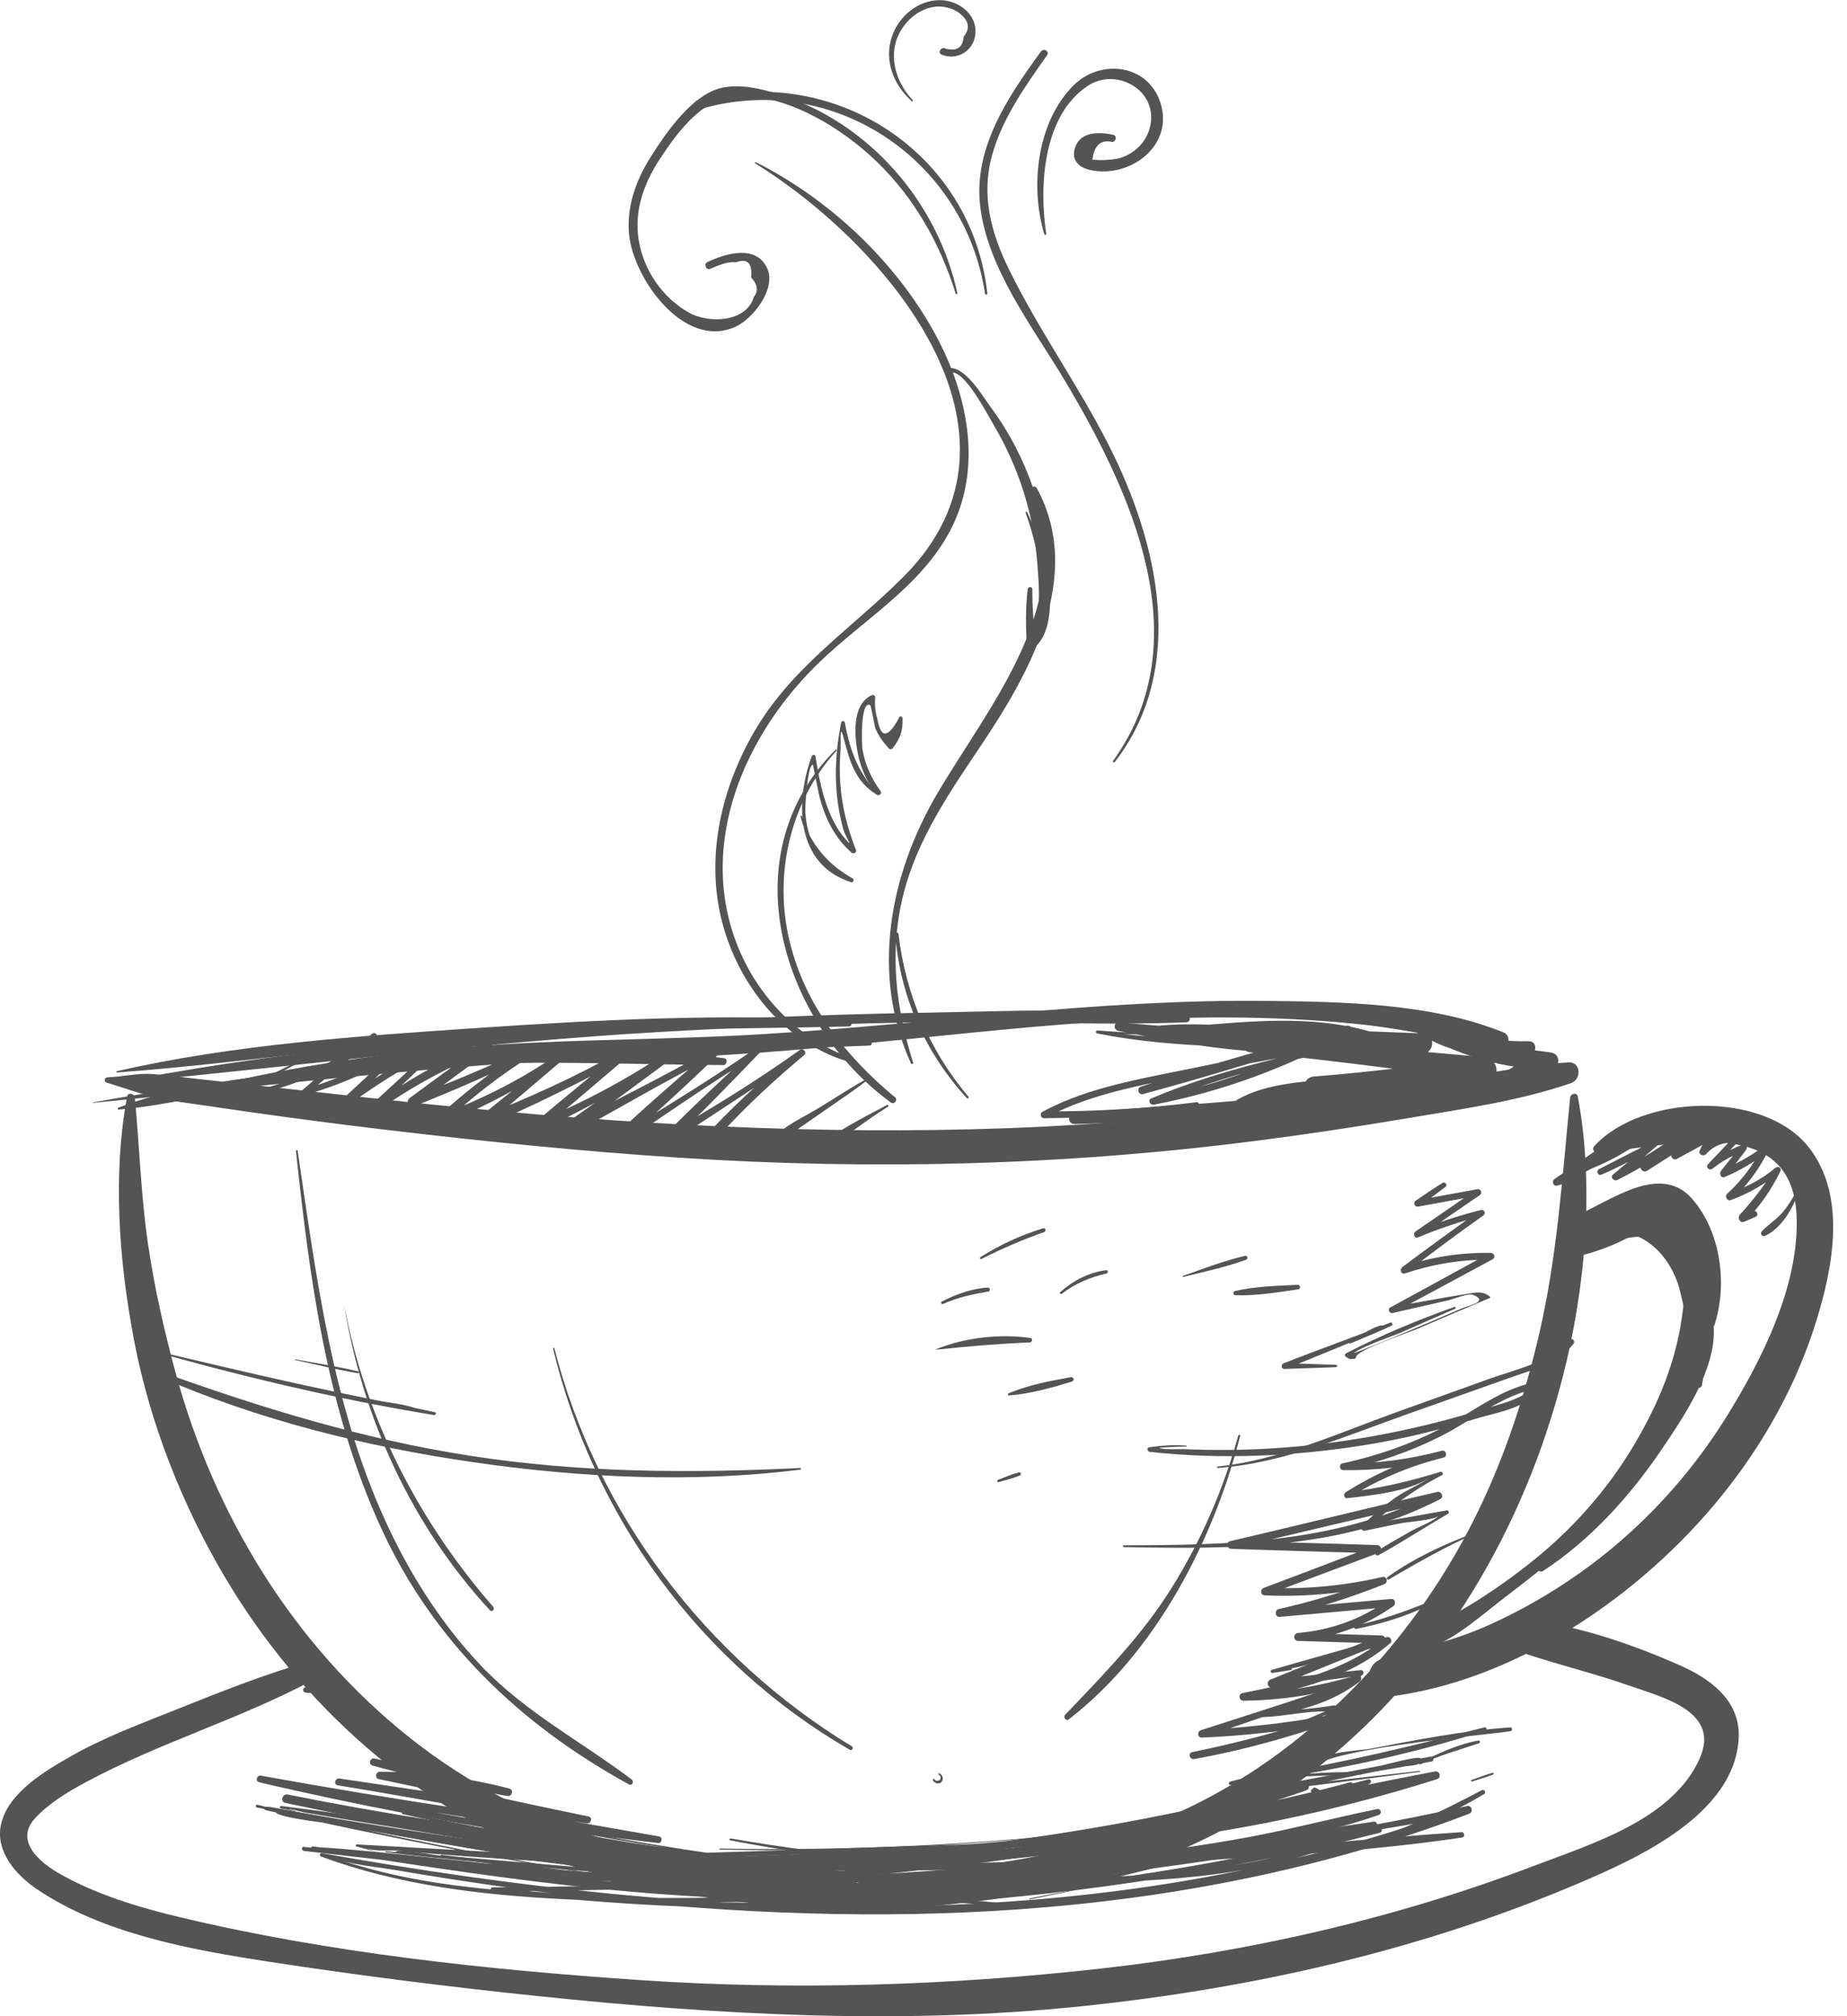 <?xml version="1.0" encoding="UTF-8" standalone="no"?><svg xmlns="http://www.w3.org/2000/svg" xmlns:xlink="http://www.w3.org/1999/xlink" fill="#545454" height="2967.8" preserveAspectRatio="xMidYMid meet" version="1" viewBox="0.0 -0.2 2720.4 2967.8" width="2720.4" zoomAndPan="magnify"><defs><clipPath id="a"><path d="M 0 2385 L 2561 2385 L 2561 2967.59 L 0 2967.59 Z M 0 2385"/></clipPath></defs><g><g id="change1_2"><path d="M 187.191 1613.891 C 165.586 1730.102 175.426 1857.719 197.562 1973.23 C 220.785 2094.43 268.031 2214.352 330.777 2320.441 C 442.254 2508.898 613.953 2663.02 820.594 2738.988 C 958.742 2789.77 1109.309 2804.852 1255.449 2812.309 C 1283.961 2813.762 1282.16 2772.57 1255.449 2769.051 C 1134.211 2753.078 1012.578 2742.121 894.57 2708.02 C 788.961 2677.512 690.355 2626.398 604.18 2558.121 C 432.543 2422.121 315.492 2230.031 258.469 2019.738 C 241.352 1956.609 226.828 1892.41 217.523 1827.648 C 207.395 1757.109 205.422 1686.109 198.52 1615.422 C 197.941 1609.48 188.477 1606.98 187.191 1613.891" fill="inherit"/></g><g id="change1_3"><path d="M 2312.598 1615.414 C 2300.824 1734.195 2293.648 1850.246 2266.129 1967.074 C 2239.488 2080.188 2200.801 2189.227 2142.082 2289.918 C 2038.977 2466.77 1878.777 2616.52 1685.301 2688.457 C 1551.801 2738.09 1410.223 2750.391 1270.234 2769.051 C 1243.586 2772.598 1241.652 2813.789 1270.234 2812.309 C 1400.336 2805.531 1533.906 2792.488 1658.57 2752.988 C 1762.918 2719.938 1859.098 2666.828 1944.512 2598.598 C 2124.535 2454.82 2245.062 2247.789 2301.832 2026.105 C 2335.102 1896.125 2348.617 1746.445 2323.922 1613.887 C 2322.652 1607.027 2313.203 1609.426 2312.598 1615.414" fill="inherit"/></g><g id="change1_4"><path d="M 466.523 2484.121 C 463.977 2483.57 461.352 2482.73 458.738 2482.672 C 455.941 2482.59 453.066 2483.051 450.281 2483.281 C 445.184 2483.711 445.176 2490.789 450.281 2491.211 C 453.062 2491.449 455.949 2491.922 458.738 2491.828 C 461.355 2491.75 463.977 2490.93 466.523 2490.379 C 469.613 2489.699 469.617 2484.801 466.523 2484.121" fill="inherit"/></g><g clip-path="url(#a)" id="change1_1"><path d="M 450.992 2446.602 C 385.676 2465.863 323.523 2490.531 260.328 2515.812 C 207.598 2536.922 153.875 2556.762 104.359 2584.91 C 66.629 2606.359 12.578 2638.332 1.77 2683.969 C -7.863 2724.641 23.57 2759.742 54.625 2780.711 C 151.824 2846.309 281.434 2869.68 395.059 2887.148 C 527.512 2907.512 660.625 2924.25 793.914 2938.09 C 1058.809 2965.602 1327.305 2980.48 1592.754 2952.898 C 1843.98 2926.809 2092.312 2870.91 2325.191 2771.84 C 2412.199 2734.832 2556.148 2670 2560.879 2557.312 C 2563.223 2501.742 2517.512 2469.82 2471.797 2449.922 C 2405.703 2421.152 2334.23 2395.84 2262.684 2386.191 C 2231.34 2381.961 2217.457 2424.41 2249.27 2434.852 C 2299.32 2451.281 2350.492 2463.672 2400.246 2481.133 C 2450.727 2498.84 2534.949 2519.25 2502.98 2589.242 C 2462.234 2678.43 2344.422 2713.75 2260.449 2745.75 C 2055.406 2823.898 1838.871 2873 1620.98 2897.43 C 1397.078 2922.539 1168.676 2929.609 943.848 2914.43 C 717.25 2899.129 484.543 2874.34 263.293 2821.398 C 203.277 2807.031 141.793 2788.371 87.828 2757.84 C 58.633 2741.32 20.773 2709.418 51.75 2676 C 72.359 2653.77 100.094 2637.16 126.582 2622.93 C 234.523 2564.949 353.578 2530.211 461.824 2472.293 C 475.871 2464.781 466.27 2442.09 450.992 2446.602" fill="inherit"/></g><g id="change1_5"><path d="M 157.125 1593.328 C 193.051 1604.316 220.66 1615.336 258.512 1620.867 C 293.449 1625.965 328.391 1631.027 363.344 1636.008 C 432.805 1645.918 502.324 1655.008 572.004 1663.246 C 715.027 1680.156 858.387 1694.625 1002.121 1703.977 C 1285.301 1722.406 1566.668 1715.309 1848.242 1679.227 C 1924.023 1669.516 1999.605 1658.227 2074.93 1645.445 C 2155.227 1631.828 2237.215 1620.559 2314.195 1593.957 C 2329.773 1588.566 2328.531 1562.285 2310.078 1563.508 C 2243.875 1567.887 2179.668 1582.098 2114.223 1593.148 C 2042.969 1605.176 1971.488 1615.988 1899.84 1625.238 C 1762.367 1642.996 1624.141 1655.188 1485.641 1660.328 C 1203.152 1670.797 920.82 1654.688 639.84 1625.996 C 559.434 1617.777 479.152 1608.406 398.793 1599.758 C 361.168 1595.707 323.555 1591.555 285.949 1587.348 C 265.938 1585.117 245.887 1582.309 225.805 1580.766 C 202.195 1578.945 181.938 1584.648 158.18 1585.539 C 153.723 1585.707 152.785 1591.996 157.125 1593.328" fill="inherit"/></g><g id="change1_6"><path d="M 2351.367 1695.852 C 2452.375 1690.223 2640 1631.523 2646.18 1790.141 C 2650.156 1892.23 2594.781 2001.93 2542.203 2086.262 C 2486.414 2175.73 2412.457 2254.711 2326.254 2315.512 C 2284.031 2345.289 2238.992 2371.18 2191.816 2392.242 C 2140.867 2414.98 2088.953 2426.539 2035.684 2441.52 C 2005.98 2449.871 2010.387 2501.41 2043.25 2497.461 C 2233.492 2474.582 2418.766 2346.902 2536.488 2200.609 C 2597.859 2124.332 2645.816 2038.562 2674.969 1944.93 C 2699.715 1865.441 2720.371 1759.84 2663.938 1688.359 C 2597.316 1603.98 2417.062 1610.699 2347.805 1687.242 C 2345.055 1690.27 2346.762 1696.113 2351.367 1695.852" fill="inherit"/></g><g id="change1_7"><path d="M 2337.094 1836.312 C 2374.094 1827.941 2447.285 1800.129 2469.668 1842.789 C 2486.484 1874.859 2480.855 1918.52 2474.992 1952.691 C 2463.945 2017.102 2436.055 2079.051 2402.031 2134.461 C 2366.664 2192.09 2321.441 2243.902 2269.691 2287.32 C 2240.047 2312.199 2209.035 2334.531 2176.441 2355.359 C 2150.195 2372.148 2120.145 2385.781 2097.234 2406.949 C 2089.695 2413.91 2097.543 2429.16 2107.75 2425.031 C 2147.977 2408.742 2184.074 2375.699 2218.438 2349.5 C 2250.348 2325.18 2281.652 2300.629 2311.902 2274.27 C 2377.414 2217.211 2439.266 2152.43 2474.508 2071.688 C 2502.805 2006.871 2528.617 1914.648 2503.363 1844.879 C 2474.48 1765.062 2390.102 1806.629 2334.879 1831.039 C 2331.773 1832.41 2334.055 1837 2337.094 1836.312" fill="inherit"/></g><g id="change1_8"><path d="M 326.754 1601.508 C 449.148 1587.176 572.066 1574.402 695.129 1567.484 C 820.586 1560.426 946.324 1560.031 1071.777 1552.441 C 1316.508 1537.637 1559.895 1496.746 1805.523 1497.457 C 1872.684 1497.648 1939.883 1500.676 2006.676 1507.898 C 2075.812 1515.375 2143.234 1532.477 2212.262 1539.438 C 2224.559 1540.664 2224.547 1523.496 2214.949 1519.605 C 2108.023 1476.25 1977.305 1474.258 1863.199 1473.055 C 1739.754 1471.746 1616.434 1479.973 1493.551 1491 C 1369.945 1502.098 1246.398 1514.477 1122.52 1522.051 C 995.062 1529.844 867.309 1529.242 739.848 1537.02 C 600.223 1545.539 462.145 1563.184 325.887 1595.133 C 322.41 1595.953 323.066 1601.941 326.754 1601.508" fill="inherit"/></g><g id="change1_9"><path d="M 174.758 1633.051 C 242.883 1627.5 310.859 1609.102 378.434 1598.449 C 457.66 1585.969 537.414 1576.641 617.379 1570.43 C 767.445 1558.801 915.219 1566.699 1065.25 1567.512 C 1070.852 1567.539 1072.488 1558.23 1066.621 1557.422 C 919.695 1537.09 764.773 1544.48 617.379 1555.969 C 545.906 1561.539 474.684 1569.789 403.828 1580.672 C 328.18 1592.281 245.953 1602.262 174.371 1630.211 C 172.988 1630.75 172.996 1633.191 174.758 1633.051" fill="inherit"/></g><g id="change1_10"><path d="M 137.105 1623.121 C 327.289 1604.262 516.984 1582.602 707.602 1568.102 C 898.387 1553.59 1089.66 1546.078 1280.82 1538.82 C 1285.102 1538.66 1285.129 1532.191 1280.82 1532.148 C 900.586 1528.68 511.617 1555.398 137.008 1622.41 C 136.613 1622.48 136.699 1623.16 137.105 1623.121" fill="inherit"/></g><g id="change1_11"><path d="M 172.301 1578.461 C 351.766 1564.91 529.867 1537.25 709.723 1525.449 C 889.949 1513.629 1069.77 1514.941 1250.172 1510.699 C 1255.77 1510.57 1255.699 1502.379 1250.172 1502.051 C 1068.441 1491.172 883.664 1500.66 702.227 1512.98 C 526.578 1524.898 344.039 1537.23 172.035 1576.512 C 170.965 1576.762 171.176 1578.551 172.301 1578.461" fill="inherit"/></g><g id="change1_12"><path d="M 194.758 1592.02 C 453.062 1567.176 709.844 1534.039 969.105 1518.961 C 1097.387 1511.512 1225.816 1506.703 1354.281 1504.594 C 1485.062 1502.438 1616.711 1509.684 1747.297 1504.547 C 1754.336 1504.27 1754.164 1494.336 1747.297 1493.723 C 1617.672 1482.312 1484.285 1488.254 1354.281 1490.59 C 1223.301 1492.945 1092.348 1498.082 961.562 1506 C 705.711 1521.5 446.461 1541.184 194.371 1589.188 C 192.797 1589.488 193.133 1592.18 194.758 1592.02" fill="inherit"/></g><g id="change1_13"><path d="M 461.406 1550.738 C 421.008 1570.281 381.191 1590.879 341.32 1611.469 C 338.355 1613 340.613 1616.82 343.41 1616.43 C 398.797 1608.559 451.84 1591.148 500.355 1563.129 C 510.828 1557.078 568.32 1517.852 525.5 1539.699 C 496.98 1554.262 470.27 1584.219 445.305 1604.352 C 441.883 1607.109 445.598 1612.551 449.441 1611.461 C 500.441 1597.02 548 1576.148 593.152 1548.34 C 591.203 1545.82 589.254 1543.289 587.305 1540.77 C 556.332 1569.59 525.375 1598.441 494.367 1627.219 C 490.043 1631.238 495.922 1639.262 500.812 1635.57 C 547.824 1600.102 597.332 1569.09 649.836 1542.398 C 648.035 1540.07 646.234 1537.73 644.438 1535.398 C 608.023 1569.91 571.051 1603.801 534.129 1637.77 C 529.801 1641.75 535.645 1649.68 540.531 1646.07 C 596.461 1604.699 656.52 1571.078 721.336 1545.73 C 719.656 1541.75 717.98 1537.77 716.301 1533.789 C 678.562 1561.191 640.629 1588.352 603.234 1616.219 C 597.617 1620.398 600.629 1631.859 608.52 1628.75 C 668.984 1604.891 728.285 1578.578 787.07 1550.84 C 785.105 1547.48 783.137 1544.121 781.172 1540.75 C 732.746 1570.27 687.988 1604.059 646.316 1642.512 C 641.719 1646.75 646.496 1655.828 652.68 1653.441 C 714.879 1629.391 772.961 1597.012 828.398 1560.141 C 826.137 1557.211 823.871 1554.27 821.609 1551.34 C 782.23 1583.02 742.852 1614.699 703.473 1646.379 C 697.688 1651.031 703.953 1662.059 710.906 1659.16 C 783.234 1628.98 853.477 1593.391 922.586 1556.52 C 920.129 1553.328 917.668 1550.148 915.211 1546.961 C 872.176 1581.988 829.395 1617.27 786.879 1652.922 C 780.328 1658.41 788.668 1667.32 795.477 1664.059 C 865.32 1630.621 932.781 1593.449 998.035 1551.73 C 996.168 1548.539 994.305 1545.352 992.438 1542.148 C 932.574 1583.711 872.59 1625.031 813.621 1667.84 C 805.891 1673.461 812.535 1685.648 821.25 1680.891 C 900.473 1637.641 978.125 1591.48 1058.859 1551.031 C 1056.551 1548.02 1054.23 1545.02 1051.91 1542.02 C 998.309 1587.191 944.883 1633.84 894.035 1682.078 C 888.293 1687.531 895.895 1697.891 902.648 1693.25 C 973.438 1644.578 1043.91 1595.578 1117.309 1550.84 C 1115.512 1548.512 1113.719 1546.191 1111.922 1543.859 C 1066.488 1585.898 1020.77 1627.781 977.609 1672.172 C 972.461 1677.469 979.148 1686.84 985.691 1682.648 C 1051.988 1640.148 1117.32 1596.16 1183.531 1553.531 C 1181.852 1550.66 1180.18 1547.801 1178.5 1544.941 C 1132.82 1579.32 1090.828 1617.512 1051.371 1658.871 C 1045.039 1665.512 1055.23 1675.691 1061.441 1668.941 C 1099.789 1627.27 1141.039 1588.988 1184.531 1552.75 C 1188.828 1549.172 1183.109 1541.641 1178.5 1544.941 C 1114.359 1590.898 1047.398 1631.922 978.961 1671.129 C 981.652 1674.621 984.348 1678.109 987.043 1681.609 C 1032.352 1639.422 1075.199 1594.648 1118.211 1550.141 C 1121.59 1546.648 1117.121 1540.199 1112.82 1543.16 C 1042.102 1591.891 968.711 1636.219 895.473 1680.969 C 898.344 1684.691 901.215 1688.41 904.086 1692.129 C 957.426 1646.719 1009.449 1598.602 1060.02 1550.129 C 1064.762 1545.59 1058.699 1537.879 1053.07 1541.121 C 974.781 1586.211 893.414 1625.559 813.621 1667.84 C 816.164 1672.191 818.707 1676.539 821.25 1680.891 C 880.844 1638.738 939.348 1595.141 998.035 1551.73 C 1003.66 1547.57 998.426 1538.07 992.438 1542.148 C 928.906 1585.5 861.32 1622.23 790.008 1651.102 C 792.309 1655.051 794.609 1659 796.91 1662.961 C 839.496 1627.48 881.762 1591.672 923.82 1555.57 C 929.172 1550.98 922.316 1542.672 916.441 1546.012 C 848.852 1584.379 778.98 1615.648 706.844 1644.41 C 709.324 1648.672 711.801 1652.93 714.281 1657.191 C 752.699 1624.551 791.117 1591.91 829.531 1559.27 C 834.332 1555.191 827.961 1546.789 822.742 1550.461 C 768.707 1588.531 710.816 1617.148 649.199 1640.82 C 651.32 1644.469 653.441 1648.109 655.562 1651.762 C 696.129 1613.711 739.828 1580.191 787.07 1550.84 C 793.531 1546.828 787.895 1537.512 781.172 1540.75 C 723.605 1568.5 664.688 1593.059 604.871 1615.531 C 606.633 1619.699 608.395 1623.879 610.156 1628.059 C 648.023 1600.789 685.371 1572.801 722.898 1545.07 C 728.281 1541.102 725.348 1530.129 717.859 1533.129 C 652.172 1559.441 591.277 1593.738 535.199 1636.941 C 537.332 1639.711 539.469 1642.48 541.602 1645.238 C 577.836 1610.57 613.992 1575.84 650.734 1541.699 C 654.605 1538.102 649.691 1532.551 645.336 1534.711 C 592.602 1560.859 542.719 1591.32 495.441 1626.391 C 497.59 1629.18 499.738 1631.961 501.887 1634.738 C 532.605 1605.66 563.371 1576.629 594.129 1547.59 C 598.086 1543.852 592.953 1537.09 588.281 1540.012 C 544.051 1567.691 497.305 1588.672 447.18 1603.262 C 448.559 1605.629 449.938 1607.988 451.316 1610.359 C 485.461 1582.43 519.598 1554.488 553.738 1526.559 C 557.516 1523.469 552.156 1518.281 548.41 1521.23 C 501.84 1558.012 449.348 1585.422 391.91 1600.879 C 385.074 1602.719 356.883 1605.121 354.559 1609.18 C 355.398 1607.711 380.902 1596.281 383.488 1594.891 C 409.785 1580.699 435.852 1566.238 461.773 1551.359 C 462.18 1551.129 461.82 1550.539 461.406 1550.738" fill="inherit"/></g><g id="change1_14"><path d="M 1281.031 1585.172 C 1256.621 1598.68 1233.141 1613.738 1209.48 1628.5 C 1189.199 1641.141 1164.109 1652.281 1146.16 1668.039 C 1140.52 1673 1132.379 1681.391 1139.34 1689.078 C 1143.602 1693.781 1148.039 1693.461 1152.609 1689.98 C 1155.648 1687.672 1154.051 1681.27 1149.691 1683.059 C 1151.691 1677.23 1155.691 1673.238 1161.719 1671.078 C 1167.461 1667.09 1173.199 1663.102 1178.941 1659.109 C 1190.422 1651.129 1201.879 1643.121 1213.391 1635.18 C 1236.422 1619.27 1259.648 1603.648 1281.852 1586.57 C 1282.648 1585.961 1281.969 1584.648 1281.031 1585.172" fill="inherit"/></g><g id="change1_15"><path d="M 1306.539 1626.191 C 1266.352 1647.68 1224.34 1668.422 1189.91 1698.84 C 1186.34 1701.988 1190.93 1707.711 1194.93 1705.352 C 1234.109 1682.262 1269.391 1652.73 1308 1628.68 C 1309.578 1627.699 1308.18 1625.309 1306.539 1626.191" fill="inherit"/></g><g id="change1_16"><path d="M 1377.691 1686.43 C 1372.969 1688.559 1368.078 1690.352 1363.199 1692.07 C 1359.398 1693.422 1355.16 1694.328 1351.891 1696.699 C 1350.16 1697.961 1351.121 1700.949 1353.422 1700.328 C 1357.648 1699.18 1361.32 1696.199 1365.031 1693.91 C 1369.191 1691.34 1373.422 1688.809 1377.789 1686.602 C 1377.898 1686.539 1377.801 1686.379 1377.691 1686.43" fill="inherit"/></g><g id="change1_17"><path d="M 1178.512 2160.578 C 1015.32 2168.602 854.227 2167.68 692.352 2142.59 C 534.68 2118.148 385.137 2072.289 235.449 2018.352 C 231.461 2016.91 228.598 2023.531 232.531 2025.27 C 378.871 2089.781 539.141 2129.211 697.027 2152.078 C 855.254 2174.988 1019.52 2182.859 1178.512 2163.102 C 1180.07 2162.91 1180.172 2160.5 1178.512 2160.578" fill="inherit"/></g><g id="change1_18"><path d="M 208.203 1983.922 C 349.211 2024.352 494.387 2059.109 639.23 2082.648 C 641.941 2083.09 643.168 2079.051 640.387 2078.461 C 628.398 2075.891 616.406 2073.32 604.418 2070.75 C 602.953 2070.441 602.328 2072.609 603.797 2073.012 C 616.551 2076.48 643.586 2083.309 611.562 2072.41 C 593.52 2066.27 572.445 2064.551 553.742 2060.789 C 515.188 2053.039 476.691 2044.988 438.273 2036.57 C 361.422 2019.73 284.988 2001.141 208.348 1983.398 C 208.008 1983.32 207.867 1983.82 208.203 1983.922" fill="inherit"/></g><g id="change1_19"><path d="M 434.578 2001.621 C 465.336 2008.102 495.996 2015.98 527.02 2021.031 C 528.699 2021.301 529.465 2018.828 527.738 2018.422 C 497.141 2011.078 465.773 2006.488 434.867 2000.578 C 434.188 2000.449 433.895 2001.48 434.578 2001.621" fill="inherit"/></g><g id="change1_20"><path d="M 435.91 1693.898 C 456.031 1882.301 481.277 2074.102 560.902 2248.031 C 637.695 2415.77 765.477 2537.969 926.234 2626.262 C 931.035 2628.898 934.578 2622.238 930.418 2619.102 C 855.453 2562.59 773.258 2520 707.848 2450.91 C 648.785 2388.531 602.574 2315.141 567.016 2237.148 C 489.059 2066.18 465.648 1877.621 438.387 1693.559 C 438.184 1692.172 435.758 1692.48 435.91 1693.898" fill="inherit"/></g><g id="change1_21"><path d="M 507.176 1923.238 C 535.039 2089.539 606.754 2245.449 721.52 2369.988 C 724.609 2373.34 729.441 2368.398 726.492 2365.02 C 616.523 2238.762 538.832 2088.309 507.352 1923.191 C 507.328 1923.078 507.156 1923.129 507.176 1923.238" fill="inherit"/></g><g id="change1_22"><path d="M 1793.438 2160.559 C 1890.34 2153.598 1982.02 2113.445 2072.676 2081.355 C 2123.086 2063.516 2173.48 2045.676 2223.863 2027.738 C 2257.387 2015.797 2294.359 2006.738 2317.562 1977.918 C 2320.469 1974.309 2316.922 1969.078 2312.512 1971.355 C 2294.801 1980.488 2278.484 1990.586 2263.453 2003.676 C 2261.402 2005.477 2264.121 2009.078 2266.414 2007.508 C 2282.629 1996.277 2298.617 1986.438 2316.723 1978.566 C 2315.043 1976.379 2313.352 1974.195 2311.672 1972.008 C 2282.316 2005.305 2233.145 2015.176 2192.77 2029.617 C 2147.203 2045.906 2101.66 2062.316 2056.133 2078.688 C 1970.961 2109.316 1884.262 2149.195 1793.438 2158.398 C 1792.07 2158.535 1792.043 2160.656 1793.438 2160.559" fill="inherit"/></g><g id="change1_23"><path d="M 1747.336 2127.656 C 1728.691 2126.289 1711.008 2127.52 1692.613 2130.09 C 1688.449 2130.668 1690.008 2136.469 1693.52 2136.848 C 1799.609 2148.527 1908.148 2143.477 2013.355 2126.359 C 2067.09 2117.609 2120.098 2104.707 2172.062 2088.516 C 2202.176 2079.137 2254.18 2072.277 2269.523 2040.699 C 2271.406 2036.828 2268.324 2033.098 2264.215 2033.797 C 2217.336 2041.77 2180.84 2069.688 2140.32 2092.648 C 2089.273 2121.547 2034.328 2141.336 1977.141 2153.828 C 1971.48 2155.059 1972.902 2163.668 1978.492 2163.738 C 2028.906 2164.398 2077.695 2158.559 2126.328 2145.199 C 2132.75 2143.438 2130.047 2133.559 2123.582 2135.219 C 2072.902 2148.238 2026.066 2168.438 1981.852 2196.418 C 1978.309 2198.656 1979.328 2205.57 1984.176 2205.027 C 2022.664 2200.77 2081.219 2194.367 2109.562 2171.91 C 2093.648 2184.52 2072.133 2192.328 2055.258 2204.246 C 2037.715 2216.656 2021.34 2230.449 2006.039 2245.527 C 2002.754 2248.77 2006.168 2253.828 2010.359 2252.93 C 2028.336 2249.066 2046.312 2245.328 2064.359 2241.746 C 2071.871 2240.258 2115.152 2236.777 2118.469 2230.988 C 2114.691 2237.578 2085.93 2249.008 2078.461 2253.316 C 2061.238 2263.238 2043.887 2272.887 2027.109 2283.5 C 2023.668 2285.668 2026.719 2290.906 2030.289 2288.949 C 2065.055 2269.809 2098.348 2247.977 2132.652 2228.02 C 2135.469 2226.379 2133.492 2222.5 2130.551 2223.02 C 2089.719 2230.289 2048.918 2237.738 2007.992 2244.387 C 2009.441 2246.859 2010.875 2249.32 2012.297 2251.789 C 2045.977 2219.457 2082.113 2192.43 2123.793 2171.238 C 2126.566 2169.816 2124.641 2165.289 2121.66 2166.207 C 2076.832 2179.938 2030.914 2191.246 1984.176 2195.789 C 1984.957 2198.656 1985.738 2201.527 1986.52 2204.398 C 2030.133 2177.207 2076.441 2157.59 2126.328 2145.199 C 2125.406 2141.867 2124.488 2138.547 2123.582 2135.219 C 2075.898 2147.91 2027.836 2154.289 1978.492 2153.648 C 1978.938 2156.949 1979.383 2160.246 1979.828 2163.559 C 2028.977 2152.82 2076.496 2136.77 2121.492 2114.137 C 2169.777 2089.867 2212.348 2052.66 2266.707 2042.859 C 2264.938 2040.559 2263.168 2038.258 2261.414 2035.957 C 2250.336 2058.566 2204.699 2067.57 2182.902 2074.426 C 2160.328 2081.52 2137.559 2087.988 2114.609 2093.789 C 2064.414 2106.477 2013.355 2116.34 1962.02 2123.148 C 1912.953 2129.668 1863.57 2133.297 1814.07 2133.938 C 1790.41 2134.238 1766.75 2133.867 1743.102 2132.816 C 1739.699 2132.668 1709.168 2133.957 1707.68 2130.809 C 1707.523 2130.488 1739.004 2128.828 1747.336 2129.098 C 1748.258 2129.129 1748.242 2127.727 1747.336 2127.656" fill="inherit"/></g><g id="change1_24"><path d="M 2172.633 2255.84 C 2127.293 2272.512 2082.949 2293.191 2043.488 2321.211 C 2041.449 2322.66 2043.25 2325.941 2045.488 2324.641 C 2087.285 2300.27 2128.758 2276.5 2173.113 2257 C 2173.77 2256.711 2173.301 2255.602 2172.633 2255.84" fill="inherit"/></g><g id="change1_25"><path d="M 2029.004 2373.469 C 2015.559 2377.23 2004.719 2383.02 1994.93 2393.047 C 1992.992 2395.027 1994.969 2398.039 1997.527 2397.52 C 2033.523 2390.059 2070.176 2379.68 2103.098 2363 C 2105.242 2361.91 2103.73 2358.148 2101.418 2359.051 C 2066.586 2372.68 2032.93 2384.988 1996.117 2392.359 C 1996.973 2393.848 1997.836 2395.34 1998.715 2396.828 C 2008.117 2387.32 2017.16 2380.719 2029.672 2375.898 C 2031.16 2375.328 2030.605 2373.02 2029.004 2373.469" fill="inherit"/></g><g id="change1_26"><path d="M 1901.129 2454.957 C 1872.957 2457.82 1894.168 2456.418 1902.93 2455.188 C 1919.52 2452.879 1936.438 2446.637 1952.715 2442.52 C 1983.555 2434.707 2014.496 2427.301 2045.398 2419.77 C 2043.676 2416.809 2041.949 2413.848 2040.227 2410.887 C 1979.438 2460.199 1904.777 2476.98 1829.73 2492.02 C 1823.41 2493.289 1824.934 2503.23 1831.238 2503.148 C 1889.395 2502.43 1945.941 2493.668 2001.266 2475.559 C 1999.539 2472.598 1997.816 2469.629 1996.078 2466.66 C 1956.328 2498.379 1907.863 2507.258 1859.473 2517.598 C 1854.062 2518.75 1855.27 2527.367 1860.77 2527.207 C 1890.703 2526.371 1921.797 2518.469 1951.43 2518.879 C 1952.84 2518.898 1918.941 2532.77 1918.941 2532.758 C 1902.953 2538.5 1886.336 2542.27 1869.656 2545.309 C 1867.379 2545.73 1867.871 2549.621 1870.199 2549.379 C 1905.762 2545.82 1936.375 2534.078 1966.926 2515.828 C 1970.172 2513.887 1967.883 2509.52 1964.508 2510.07 C 1929.805 2515.66 1895.879 2518.109 1860.77 2517.418 C 1861.199 2520.629 1861.641 2523.828 1862.066 2527.039 C 1912.66 2518.84 1961.297 2506.688 2002.551 2475.02 C 2006.941 2471.648 2004.727 2463.359 1998.434 2465.289 C 1943.688 2482.09 1888.59 2491.238 1831.238 2491.82 C 1831.742 2495.527 1832.246 2499.238 1832.75 2502.949 C 1909.008 2487.797 1987.367 2470.5 2047.742 2418.41 C 2051.844 2414.867 2047.477 2408.098 2042.578 2409.52 C 1986.199 2425.887 1929.539 2441.34 1873.195 2457.809 C 1870.289 2458.668 1871.559 2462.711 1874.43 2462.258 C 1883.469 2460.828 1892.492 2459.398 1901.531 2457.969 C 1903.219 2457.699 1902.84 2454.777 1901.129 2454.957" fill="inherit"/></g><g id="change1_27"><path d="M 2142.301 1923.477 C 2087.645 1942.957 2033.824 1965.219 1982.293 1991.945 C 1980.344 1992.945 1980.398 1995.988 1982.293 1997.008 C 1989.25 2000.766 1987.156 2000.535 1994.711 1999.879 C 1996.172 1999.746 1997.227 1998.785 1997.309 1997.285 C 1997.836 1986.945 2076.195 1960.746 2088.348 1955.477 C 2123.5 1940.234 2158.789 1925.285 2194.133 1910.469 C 2194.824 1910.176 2195.363 1909.176 2194.633 1908.578 C 2183.809 1899.738 2174.93 1902.055 2161.602 1904.156 C 2123.988 1910.078 2086.457 1917.227 2048.938 1923.766 C 2050.098 1926.516 2051.262 1929.266 2052.41 1932.027 C 2101.148 1905.836 2149.871 1879.625 2198.555 1853.348 C 2203.027 1850.926 2200.836 1844.098 2196.012 1844.016 C 2151.438 1843.277 2108.77 1849.617 2066.602 1864.375 C 2068.25 1867.195 2069.898 1870.016 2071.535 1872.836 C 2108.703 1844.047 2146.383 1816.066 2184.738 1788.867 C 2188.672 1786.066 2186.43 1779.508 2181.32 1780.797 C 2148.68 1789.086 2117.164 1799.328 2085.957 1812.016 C 2087.172 1814.906 2088.402 1817.797 2089.617 1820.688 C 2119.594 1800.176 2149.504 1779.555 2179.441 1758.988 C 2183.984 1755.867 2181.133 1749.277 2175.754 1750.254 C 2145.965 1755.707 2116.176 1761.145 2086.387 1766.598 C 2087.605 1769.504 2088.836 1772.418 2090.062 1775.316 C 2103.336 1765.945 2116.488 1756.484 2129.301 1746.496 C 2132.543 1743.965 2128.352 1738.707 2124.922 1740.836 C 2111.434 1749.195 2098.32 1758.074 2085.238 1767.074 C 2080.711 1770.195 2083.551 1776.785 2088.93 1775.809 C 2118.719 1770.355 2148.504 1764.914 2178.293 1759.465 C 2177.078 1756.555 2175.848 1753.648 2174.617 1750.738 C 2144.68 1771.316 2114.715 1791.855 2084.82 1812.488 C 2080.738 1815.309 2083.184 1823.375 2088.484 1821.168 C 2119.609 1808.195 2150.992 1797.617 2183.672 1789.316 C 2182.551 1786.625 2181.402 1783.938 2180.281 1781.246 C 2141.652 1808.648 2103.324 1836.516 2065.398 1864.887 C 2061.18 1868.047 2063.371 1876.105 2069.289 1874.148 C 2110.715 1860.438 2152.328 1853.465 2196.012 1854.027 C 2195.176 1850.918 2194.336 1847.805 2193.484 1844.695 C 2144.922 1871.145 2096.375 1897.668 2047.855 1924.215 C 2043.234 1926.746 2046.449 1933.578 2051.344 1932.477 C 2078.508 1926.367 2105.594 1919.867 2132.801 1913.887 C 2140.316 1912.227 2162.453 1902.785 2169.926 1905.828 C 2193.957 1915.586 2161.887 1921.887 2153.559 1925.445 C 2100.754 1948.066 2047.922 1970.895 1994.32 1991.617 C 1993.184 1992.059 1992.629 1992.816 1992.508 1994.016 C 1993.43 1985.906 2053.949 1965.508 2064.184 1960.938 C 2090.523 1949.176 2116.961 1937.617 2143.422 1926.117 C 2144.895 1925.465 2143.844 1922.926 2142.301 1923.477" fill="inherit"/></g><g id="change1_28"><path d="M 2342.031 1836.828 C 2369.602 1826.199 2397.34 1816.148 2424.859 1805.418 C 2423.812 1802.906 2422.75 1800.406 2421.688 1797.898 C 2382.977 1822.129 2342.047 1837.68 2296.859 1844.348 C 2298.094 1847.277 2299.34 1850.227 2300.574 1853.168 C 2345.391 1833.668 2391.078 1816.887 2437.844 1802.695 C 2436.879 1799.188 2435.91 1795.688 2434.941 1792.188 C 2390.328 1807.918 2345.703 1823.648 2301.074 1839.387 C 2302.184 1843.398 2303.289 1847.406 2304.398 1851.418 C 2348.027 1833.656 2391.672 1815.867 2435.348 1798.168 C 2443.543 1794.836 2440.641 1782.207 2431.586 1784.539 C 2397.773 1793.238 2364.574 1803.238 2331.574 1814.629 C 2322.332 1817.809 2326.035 1831.016 2335.586 1829.199 C 2365.371 1823.516 2392.547 1813.738 2419.176 1799.406 C 2427.34 1795.016 2421.484 1783.496 2413.152 1785.137 C 2379.527 1791.758 2347.793 1801.969 2316.48 1815.809 C 2308.02 1819.559 2314.062 1833.148 2322.723 1830.609 C 2362.684 1818.898 2401.676 1804.789 2440.031 1788.566 C 2449.332 1784.629 2442.684 1768.738 2433.098 1772.129 C 2393.98 1785.969 2354.957 1794.277 2313.391 1796.098 C 2314.203 1802.059 2314.996 1808.02 2315.809 1813.977 C 2349.543 1806.746 2380.918 1795.199 2411.387 1779.129 C 2420.41 1774.367 2414.227 1759.41 2404.395 1762.559 C 2376.391 1771.547 2348.371 1780.566 2320.367 1789.598 C 2321.992 1795.449 2323.598 1801.297 2325.223 1807.148 C 2346.418 1798.359 2367.852 1790.059 2389.379 1782.059 C 2422.141 1769.906 2451.879 1763.188 2473.887 1798.168 C 2500.969 1841.188 2503.5 1890.746 2492.68 1939.098 C 2502.25 1936.578 2511.82 1934.047 2521.387 1931.52 C 2505.965 1918.609 2503.234 1890.199 2495.211 1872.609 C 2487.359 1855.449 2477.555 1839.508 2464.523 1825.797 C 2438.406 1798.367 2403.535 1784.34 2365.836 1788.445 C 2350.617 1790.109 2350.055 1811.629 2365.836 1812.566 C 2405.375 1814.926 2444.934 1817.328 2484.473 1819.91 C 2497.832 1820.789 2500.688 1799.496 2487.641 1796.527 C 2454.828 1789.066 2422.734 1786.547 2389.129 1789.238 C 2392 1796.129 2394.84 1803.027 2397.695 1809.918 C 2417.316 1794.426 2437.609 1789.707 2462.086 1792.707 C 2459.152 1785.637 2456.219 1778.566 2453.297 1771.488 C 2447.117 1770.426 2440.938 1769.359 2434.754 1768.297 C 2430.977 1774.867 2427.215 1781.449 2423.438 1788.02 C 2439.25 1788.879 2443.699 1786.68 2453.719 1796.977 C 2461.586 1805.078 2464.023 1819.148 2467.441 1829.695 C 2474.293 1850.855 2479.414 1872.516 2483.77 1894.316 C 2493.227 1941.496 2497.504 1988.688 2494.602 2036.758 C 2494.18 2043.656 2505.621 2045.367 2506.809 2038.41 C 2523.043 1944.508 2513.004 1856.289 2473.59 1769.266 C 2471.625 1764.906 2466.145 1762.488 2461.648 1762.418 C 2448.91 1762.207 2436.176 1762.008 2423.438 1761.797 C 2413.789 1761.648 2406.719 1773.156 2412.121 1781.527 C 2426.246 1803.418 2451.754 1806.957 2470.875 1789.066 C 2479.398 1781.086 2472.125 1768.809 2462.086 1767.848 C 2430.727 1764.879 2405.082 1773.258 2380.574 1792.789 C 2372.52 1799.207 2379.09 1814.309 2389.129 1813.469 C 2420.66 1810.809 2450.254 1812.566 2481.301 1819.488 C 2482.348 1811.688 2483.41 1803.898 2484.473 1796.098 C 2444.918 1793.688 2405.375 1791.09 2365.836 1788.445 C 2365.836 1796.488 2365.836 1804.527 2365.836 1812.566 C 2415.508 1807.758 2452.984 1840.438 2469.906 1885.219 C 2479.164 1909.699 2477.992 1936.309 2497.098 1955.816 C 2506.418 1965.328 2522.027 1960.348 2525.82 1948.238 C 2544.363 1888.988 2534.422 1813.387 2492.977 1765.156 C 2445.305 1709.648 2371.895 1768.25 2320.367 1789.598 C 2309.895 1793.938 2313.75 1810.836 2325.223 1807.148 C 2353.211 1798.129 2381.23 1789.098 2409.219 1780.039 C 2406.891 1774.516 2404.551 1768.996 2402.238 1763.477 C 2372.973 1778.996 2343.297 1789.609 2310.969 1796.418 C 2300.949 1798.527 2303.148 1814.719 2313.391 1814.309 C 2356.473 1812.578 2397.523 1804.906 2437.875 1789.477 C 2435.566 1784 2433.254 1778.52 2430.945 1773.039 C 2394.246 1789.668 2356.988 1803.449 2318.414 1814.996 C 2320.492 1819.93 2322.566 1824.859 2324.66 1829.797 C 2354.738 1816.289 2385.039 1806.746 2417.316 1800.199 C 2415.305 1795.438 2413.289 1790.688 2411.293 1785.926 C 2385.816 1799.816 2359.984 1809.039 2331.574 1814.629 C 2332.902 1819.477 2334.242 1824.34 2335.586 1829.199 C 2368.492 1817.637 2401.676 1807.328 2435.348 1798.168 C 2434.082 1793.617 2432.836 1789.078 2431.586 1784.539 C 2388.098 1802.867 2344.578 1821.117 2301.074 1839.387 C 2293.879 1842.406 2296.688 1854.227 2304.398 1851.418 C 2348.871 1835.176 2393.359 1818.938 2437.844 1802.695 C 2444.34 1800.328 2441.73 1790.047 2434.941 1792.188 C 2387.473 1807.098 2341.16 1824.609 2295.703 1844.828 C 2290.289 1847.238 2294.5 1854.418 2299.418 1853.648 C 2345.312 1846.496 2387.16 1830.738 2425.84 1804.996 C 2429.461 1802.598 2427.215 1795.566 2422.672 1797.477 C 2395.152 1809.086 2367.93 1821.34 2340.441 1833.039 C 2338.301 1833.949 2339.848 1837.68 2342.031 1836.828" fill="inherit"/></g><g id="change1_29"><path d="M 2511.891 1917.391 C 2509.621 1966.5 2501.035 2004.52 2477.914 2048.73 C 2461.254 2080.582 2442.137 2111.102 2421.16 2140.27 C 2376.594 2202.25 2322.488 2252.719 2265.812 2303.281 C 2261.012 2307.551 2267.266 2315.73 2272.68 2312.199 C 2342.258 2266.852 2400.902 2202.031 2447.223 2133.539 C 2483.797 2079.473 2549.777 1984.379 2514.062 1916.793 C 2513.5 1915.723 2511.938 1916.281 2511.891 1917.391" fill="inherit"/></g><g id="change1_30"><path d="M 2382.281 1685.969 C 2358.957 1695.98 2335.562 1705.844 2312.211 1715.773 C 2309.477 1716.941 2311.434 1721.52 2314.242 1720.59 C 2352.277 1707.992 2388.574 1692.102 2424.258 1673.93 C 2428.715 1671.66 2425.426 1665.531 2421.059 1666.332 C 2381.875 1673.473 2347.402 1691.672 2317.875 1718.18 C 2313.809 1721.832 2318.07 1729 2323.23 1727.363 C 2350.332 1718.711 2375.582 1706.613 2399.668 1691.461 C 2404.691 1688.301 2401.551 1679.379 2395.465 1681.48 C 2358.945 1694.102 2325.219 1711.379 2293.762 1733.852 C 2288.293 1737.75 2292.957 1746.07 2299.07 1742.941 C 2343.066 1720.359 2387.125 1697.902 2431.301 1675.672 C 2436.816 1672.902 2432.961 1663.48 2427.039 1665.59 C 2378.754 1682.812 2331.375 1705.453 2289.578 1735.301 C 2284.957 1738.59 2287.559 1746.48 2293.598 1744.852 C 2296.363 1744.113 2299.129 1743.363 2301.879 1742.621 C 2304.871 1741.812 2305.246 1736.762 2301.879 1736.191 C 2299.129 1735.719 2296.363 1735.242 2293.598 1734.77 C 2294.016 1737.949 2294.434 1741.141 2294.855 1744.32 C 2338.73 1718.16 2382.25 1694.84 2429.969 1676.23 C 2428.551 1672.871 2427.145 1669.512 2425.727 1666.152 C 2381.832 1688.91 2337.836 1711.43 2293.762 1733.852 C 2295.527 1736.879 2297.289 1739.902 2299.07 1742.941 C 2329.852 1721.113 2362.621 1704.23 2398.367 1692.012 C 2396.961 1688.68 2395.555 1685.363 2394.152 1682.031 C 2370.754 1696.641 2346.43 1707.852 2320.312 1716.773 C 2322.094 1719.832 2323.871 1722.891 2325.652 1725.949 C 2353.832 1699.582 2385.941 1683.434 2423.273 1674.352 C 2422.195 1671.82 2421.121 1669.281 2420.074 1666.75 C 2393.133 1682.402 2365.164 1695.742 2336.102 1707 C 2332.664 1708.332 2321.418 1710.492 2323.395 1713.891 C 2325.41 1717.371 2335.949 1709.871 2339.09 1708.312 C 2353.637 1701.102 2368.242 1694.02 2382.82 1686.91 C 2383.461 1686.602 2382.895 1685.703 2382.281 1685.969" fill="inherit"/></g><g id="change1_31"><path d="M 2446.672 1671.117 C 2439.281 1682.016 2417.738 1688.539 2406.016 1694.609 C 2388.98 1703.418 2371.945 1712.199 2354.859 1720.879 C 2350.48 1723.098 2353.605 1730.879 2358.242 1728.926 C 2391.266 1715.078 2421.938 1697.809 2451.133 1677.047 C 2449.328 1674.738 2447.559 1672.418 2445.77 1670.109 C 2422.504 1689.637 2399.188 1709.098 2375.871 1728.578 C 2371.156 1732.527 2377.16 1739.188 2382.137 1736.688 C 2418.914 1718.207 2453.352 1696.367 2486.234 1671.629 C 2491.449 1667.699 2486.828 1658.969 2480.953 1662.598 C 2457.879 1676.848 2437.559 1694.188 2418.012 1712.988 C 2412.777 1718.027 2419.59 1727.188 2425.883 1723.176 C 2453.242 1705.688 2480.547 1688.148 2508.129 1671.039 C 2505.973 1668.227 2503.816 1665.43 2501.641 1662.629 C 2489.918 1676.469 2480.035 1685.379 2464.238 1695.688 C 2458.086 1699.707 2463.496 1709.059 2470.02 1705.566 C 2490.227 1694.746 2510.207 1683.527 2530.27 1672.426 C 2528.031 1669.539 2525.809 1666.656 2523.59 1663.77 C 2513.941 1673.188 2508.531 1681.52 2503.348 1693.887 C 2501.176 1699.098 2508.727 1702.379 2512.238 1699.059 C 2524.297 1685.816 2538.883 1680.246 2555.984 1682.328 C 2554.891 1679.668 2553.777 1677.02 2552.684 1674.367 C 2540.398 1687.406 2528.129 1700.469 2515.762 1713.457 C 2511.527 1717.906 2517.727 1723.598 2522.332 1720.02 C 2537.887 1707.91 2550.605 1700.887 2569.172 1694.207 C 2567.562 1691.457 2565.969 1688.719 2564.375 1685.969 C 2554.535 1698.43 2544.695 1710.898 2534.812 1723.309 C 2531.914 1726.926 2534.457 1734.648 2540.059 1732.328 C 2562.602 1723.02 2582.473 1710.848 2602.133 1696.387 C 2599.828 1694.09 2597.527 1691.777 2595.207 1689.477 C 2581.906 1715.328 2565.18 1737.336 2543.781 1757.141 C 2539.898 1760.738 2543.926 1768.227 2549.125 1766.316 C 2575.742 1756.539 2599.586 1742.719 2621.566 1724.859 C 2619.23 1723.059 2616.914 1721.27 2614.578 1719.469 C 2599.41 1743.988 2582.004 1766.52 2562.555 1787.777 C 2558.77 1791.918 2562.426 1800.668 2568.59 1798.168 C 2574.871 1795.617 2579.766 1793.527 2585.934 1790.727 C 2591.055 1788.406 2587.301 1780.867 2582.262 1782.008 C 2576.547 1783.168 2570.895 1784.559 2565.289 1786.18 C 2567.32 1789.637 2569.332 1793.098 2571.344 1796.566 C 2592.566 1774.68 2608.75 1751.316 2622.258 1723.957 C 2624.543 1719.316 2619.168 1715.336 2615.27 1718.566 C 2594.098 1736.098 2572.406 1747.547 2546.211 1755.727 C 2547.98 1758.789 2549.77 1761.848 2551.539 1764.898 C 2573.617 1744.199 2590.379 1721.68 2603.949 1694.578 C 2605.965 1690.539 2601.438 1684.348 2597.027 1687.656 C 2577.914 1702.059 2557.738 1712.738 2535.891 1722.469 C 2538.371 1724.93 2540.816 1727.387 2543.281 1729.848 C 2552.844 1717.18 2562.488 1704.566 2572.102 1691.938 C 2574.66 1688.598 2570.395 1683.238 2566.547 1684.707 C 2547.707 1691.859 2531.574 1700.969 2515.762 1713.457 C 2517.953 1715.648 2520.141 1717.828 2522.332 1720.02 C 2534.602 1706.957 2546.953 1693.969 2559.285 1680.957 C 2562.117 1677.957 2560.043 1673.168 2555.984 1672.996 C 2535.164 1672.109 2519.949 1677.488 2504.719 1691.539 C 2507.504 1693.688 2510.289 1695.836 2513.074 1697.977 C 2516.406 1687.438 2522.508 1678.637 2531.383 1671.566 C 2536.004 1667.148 2530.125 1659.988 2524.699 1662.906 C 2504.508 1673.777 2484.27 1684.527 2464.238 1695.688 C 2466.172 1698.977 2468.102 1702.27 2470.02 1705.566 C 2484.914 1695.246 2497.406 1684.039 2509.227 1670.195 C 2512.977 1665.797 2508.211 1658.418 2502.738 1661.789 C 2475.09 1678.797 2447.203 1695.348 2419.332 1711.969 C 2421.957 1715.367 2424.578 1718.766 2427.188 1722.16 C 2445.996 1703.438 2466.379 1687.098 2487.277 1670.809 C 2485.168 1668.066 2483.062 1665.336 2480.953 1662.598 C 2447.992 1687.316 2413.391 1708.668 2376.918 1727.77 C 2378.996 1730.477 2381.09 1733.18 2383.168 1735.879 C 2406.113 1716.027 2429.039 1696.156 2452.016 1676.359 C 2455.77 1673.117 2450.777 1666.508 2446.672 1669.418 C 2417.688 1689.957 2387.402 1706.699 2354.859 1720.879 C 2356.344 1723.418 2357.809 1725.945 2359.289 1728.488 C 2384.035 1713.949 2409.301 1700.188 2433.84 1685.289 C 2441.293 1680.758 2449.344 1678.859 2451.777 1670.219 C 2452 1669.449 2451.5 1668.797 2450.809 1668.527 C 2449.715 1668.105 2448.621 1667.676 2447.523 1667.258 C 2447.105 1667.098 2446.477 1667.359 2446.27 1667.766 C 2445.883 1668.578 2445.496 1669.387 2445.109 1670.207 C 2444.609 1671.246 2446.012 1672.078 2446.672 1671.117" fill="inherit"/></g><g id="change1_32"><path d="M 2650.27 1743.918 C 2643.844 1757.75 2636.066 1771.5 2626.32 1783.289 C 2617.031 1794.531 2604.926 1801.84 2594.984 1812.129 C 2591.504 1815.73 2595.879 1820.789 2600.125 1818.781 C 2626.172 1806.5 2645.355 1771.211 2651.75 1744.551 C 2651.961 1743.688 2650.676 1743.051 2650.27 1743.918" fill="inherit"/></g><g id="change1_33"><path d="M 2091.863 2596.852 C 2120.121 2583.43 2148.957 2575.621 2178.434 2565.789 C 2180.988 2564.938 2179.934 2561.332 2177.324 2561.801 C 2147.242 2567.141 2117.688 2580.891 2090.684 2594.828 C 2089.332 2595.52 2090.523 2597.488 2091.863 2596.852" fill="inherit"/></g><g id="change1_34"><path d="M 1927.402 2609.289 C 1924.707 2574.988 2192.051 2553.77 2225.105 2547.879 C 2228.195 2547.328 2227.512 2542.168 2224.367 2542.391 C 2154.965 2547.129 2085.902 2560.898 2017.648 2573.918 C 2000.848 2577.129 1921.223 2578.648 1926.348 2609.438 C 1926.445 2610.027 1927.457 2609.898 1927.402 2609.289" fill="inherit"/></g><g id="change1_35"><path d="M 1901.094 2609.312 C 1870.258 2609.711 1841.227 2613.801 1811.605 2622.34 C 1809.133 2623.051 1809.496 2627.34 1812.238 2627.012 C 1939.453 2611.371 2065.512 2586.059 2187.727 2547.23 C 2190.816 2546.25 2189.555 2541.551 2186.383 2542.359 C 2112.594 2561.391 2038.574 2579.77 1963.875 2594.941 C 1927.773 2602.27 1891.535 2609.109 1855.219 2615.27 C 1848.512 2616.402 1803.742 2623.332 1837.598 2619.461 C 1858.941 2617.02 1879.426 2611.762 1901.094 2610.93 C 1902.141 2610.891 1902.152 2609.301 1901.094 2609.312" fill="inherit"/></g><g id="change1_36"><path d="M 2091.059 2606.469 C 2048.402 2611.332 2005.746 2616.168 1963.078 2621.051 C 1940.5 2623.641 1917.918 2626.238 1895.328 2628.852 C 1885.555 2629.98 1874.793 2630.051 1865.219 2632.352 C 1859.184 2633.801 1838.77 2635.938 1857.23 2636.5 C 1895.547 2637.68 1941.605 2621.789 1979.363 2615.281 C 2022.465 2607.848 2065.668 2600.98 2108.598 2592.559 C 2113.234 2591.648 2111.254 2584.59 2106.645 2585.48 C 2040.039 2598.309 1973.395 2610.961 1907.039 2625.02 C 1891.25 2628.359 1815.562 2629.801 1822.719 2658.52 C 1829.336 2685.121 1896.957 2659.852 1910.598 2657.309 C 1979.207 2644.531 2047.895 2632.031 2116.414 2618.668 C 2115.371 2614.879 2114.316 2611.09 2113.273 2607.301 C 2000.117 2643.449 1884.746 2670.512 1767.332 2688.5 C 1768.336 2692.168 1769.363 2695.852 1770.367 2699.531 C 1877.086 2672.77 1985.137 2650.68 2091.23 2621.672 C 2095.23 2620.578 2093.484 2614.938 2089.562 2615.59 C 1981.043 2633.398 1873.922 2661.719 1767.332 2688.5 C 1760.035 2690.328 1763.277 2700.621 1770.367 2699.531 C 1887.73 2681.5 2003.219 2654.488 2116.414 2618.668 C 2123.711 2616.359 2120.688 2605.871 2113.273 2607.301 C 2044.793 2620.461 1976.457 2634.48 1908.082 2648.219 C 1896.266 2650.598 1860.215 2664.352 1849.465 2659.961 C 1822.797 2649.059 1856.137 2644.16 1866.48 2641.758 C 1899.508 2634.09 1932.602 2626.73 1965.773 2619.691 C 1998.945 2612.641 2032.207 2606.059 2065.59 2600.008 C 2070.344 2599.148 2101.391 2599.031 2092.246 2587.852 C 2089.027 2583.93 2041.227 2597.25 2034.945 2598.449 C 1968.184 2611.262 1901.387 2623.82 1834.508 2636.008 C 1832.059 2636.461 1832.594 2640.73 1835.109 2640.422 C 1920.473 2629.922 2005.762 2618.848 2091.059 2607.91 C 2091.961 2607.801 2091.984 2606.371 2091.059 2606.469" fill="inherit"/></g><g id="change1_37"><path d="M 1726.82 2701.883 C 1752.242 2701.992 1791.25 2684.52 1816.246 2678.109 C 1844.988 2670.742 1873.73 2663.359 1902.461 2655.98 C 1933.602 2647.98 1964.555 2639.34 1995.645 2631.18 C 2000.465 2631.66 2003.5 2629.852 2004.762 2625.75 C 1998.203 2629.859 1991.445 2633.629 1984.5 2637.07 C 1970.973 2643.75 1956.598 2649.102 1942.195 2653.531 C 1843.34 2683.918 1737.301 2673.879 1640.469 2713.332 C 1636.809 2714.82 1635.324 2720 1639.297 2722.25 C 1687.012 2749.281 1753.441 2729.77 1804.527 2722.059 C 1880.238 2710.629 1958.195 2696.781 2030.594 2671.34 C 2036.066 2669.41 2033.906 2661.48 2028.195 2662.648 C 1957.098 2677.23 1887.32 2696.102 1815.621 2708.102 C 1779.223 2714.191 1742.434 2720.629 1705.637 2723.352 C 1700.527 2723.73 1665.539 2727.289 1662.902 2721.652 C 1657.309 2709.629 1692.094 2704.559 1698.492 2702.852 C 1805.141 2674.398 1921.172 2685.578 2017.852 2624.871 C 2020.953 2622.93 2018.977 2618.02 2015.355 2618.941 C 1914.762 2644.68 1814.934 2673.449 1715.078 2701.859 C 1714.129 2702.129 1714.293 2703.648 1715.316 2703.621 C 1719.152 2703.52 1722.984 2703.418 1726.82 2703.32 C 1727.758 2703.301 1727.758 2701.883 1726.82 2701.883" fill="inherit"/></g><g id="change1_38"><path d="M 1793.828 2731.09 C 1736.281 2739.188 1678.586 2745.18 1620.59 2748.73 C 1606.945 2749.559 1554.578 2752.98 1592.223 2753.879 C 1618.531 2754.508 1647.789 2746.719 1673.918 2743.348 C 1775.652 2730.23 1877.727 2718.75 1979.133 2703.211 C 1981.918 2702.777 1981.297 2697.949 1978.465 2698.25 C 1839.512 2713.07 1701.055 2733.758 1562.504 2751.891 C 1558.906 2752.348 1558.648 2757.91 1562.504 2757.707 C 1640.117 2753.641 1717.422 2744.359 1794.219 2732.48 C 1795.129 2732.34 1794.742 2730.957 1793.828 2731.09" fill="inherit"/></g><g id="change1_39"><path d="M 1593.57 2749.199 C 1590.84 2749.23 1565.633 2748.039 1564.996 2749.59 C 1562.68 2755.312 1584.887 2750.949 1587.938 2750.648 C 1607.781 2748.73 1627.621 2746.691 1647.438 2744.551 C 1692.027 2739.719 1736.566 2734.34 1781.02 2728.383 C 1862.539 2717.461 1945.406 2706.551 2025.582 2688.082 C 2030.215 2687.02 2028.133 2680.492 2023.676 2681.129 C 1865.766 2703.859 1709.453 2732.059 1550.711 2749.781 C 1548.059 2750.082 1547.957 2754.242 1550.711 2754.031 C 1564.996 2752.902 1579.281 2751.77 1593.57 2750.641 C 1594.488 2750.559 1594.504 2749.18 1593.57 2749.199" fill="inherit"/></g><g id="change1_40"><path d="M 1644.793 2769.293 C 1602.094 2778.039 1559.164 2785.602 1516.434 2794.18 C 1515.527 2794.359 1515.91 2795.75 1516.816 2795.57 C 1559.555 2787.152 1602.074 2777.73 1644.844 2769.48 C 1644.965 2769.461 1644.914 2769.27 1644.793 2769.293" fill="inherit"/></g><g id="change1_41"><path d="M 1927.176 2698.789 C 1932.301 2697.09 1937.426 2695.398 1942.566 2693.699 C 1943.223 2693.488 1942.945 2692.449 1942.266 2692.66 C 1937.129 2694.301 1931.98 2695.93 1926.828 2697.57 C 1926.066 2697.82 1926.387 2699.039 1927.176 2698.789" fill="inherit"/></g><g id="change1_42"><path d="M 1798.289 2722.031 C 1719.508 2740.16 1640.465 2757.191 1562.047 2776.84 C 1558.766 2777.66 1560.156 2782.609 1563.43 2781.879 C 1642.309 2764.301 1720.582 2744.09 1799.098 2724.992 C 1801.02 2724.52 1800.215 2721.59 1798.289 2722.031" fill="inherit"/></g><g id="change1_43"><path d="M 593.031 2670.059 C 710.828 2695.801 828.59 2722.91 947.191 2744.73 C 949.781 2745.199 950.922 2741.352 948.297 2740.73 C 830.844 2713.262 712.035 2691 593.754 2667.461 C 592.059 2667.121 591.324 2669.691 593.031 2670.059" fill="inherit"/></g><g id="change1_44"><path d="M 435.121 2665.75 C 410.543 2657.699 442.621 2666.691 450.938 2668.059 C 465.875 2670.512 480.777 2673.141 495.703 2675.648 C 528.078 2681.09 560.523 2686.121 592.914 2691.441 C 655.223 2701.691 717.461 2712.352 779.742 2722.73 C 902.035 2743.09 1024.211 2768.102 1147.219 2783.559 C 1150.059 2783.922 1150.621 2779.262 1147.891 2778.609 C 1025.34 2749.48 899.34 2731.609 775.062 2711.328 C 655.074 2691.762 534.723 2673.461 414.125 2658.031 C 411.98 2657.75 411.461 2661.469 413.609 2661.828 C 420.855 2662.719 427.977 2664.211 434.977 2666.27 C 435.316 2666.359 435.449 2665.859 435.121 2665.75" fill="inherit"/></g><g id="change1_45"><path d="M 543.078 2689.73 C 488.711 2679.012 432.84 2670.879 379.391 2656.23 C 376.805 2655.531 375.695 2659.66 378.289 2660.23 C 514.32 2690.039 651.758 2714.18 789.121 2736.949 C 920.477 2758.719 1055.75 2787.691 1189.051 2792.52 C 1191.262 2792.602 1191.781 2789.109 1189.578 2788.629 C 1110.762 2771.109 1029.191 2764.191 949.348 2752.559 C 871.578 2741.238 793.922 2729.129 716.395 2716.25 C 638.863 2703.359 561.441 2689.84 484.164 2675.512 C 464.223 2671.82 444.312 2667.941 424.367 2664.27 C 414.379 2662.441 404.387 2660.66 394.383 2658.922 C 403.473 2663.789 413.152 2666.68 423.426 2667.578 C 462.641 2677.121 503.277 2682.73 542.938 2690.25 C 543.277 2690.309 543.422 2689.801 543.078 2689.73" fill="inherit"/></g><g id="change1_46"><path d="M 1070.141 2788.211 C 941.477 2769.781 813.277 2748.281 685.711 2723.352 C 621.941 2710.891 558.242 2697.84 494.883 2683.43 C 475.391 2679 455.941 2674.379 436.496 2669.73 C 431.258 2668.48 402.926 2657.629 406.078 2667.172 C 408.871 2675.609 492.316 2684.34 501.637 2686.148 C 754.93 2735.09 1011.711 2769.461 1268.66 2792.141 C 1278.691 2793.02 1278.48 2777.629 1268.66 2776.578 C 985.082 2746.352 702.488 2701.789 423.781 2641.199 C 422.641 2645.34 421.5 2649.48 420.355 2653.629 C 699.859 2712.148 984.625 2743.352 1268.578 2771.039 C 1277.391 2771.891 1277.148 2758.41 1268.578 2757.379 C 972.094 2721.949 675.039 2683.602 384.395 2613.48 C 383.508 2616.699 382.621 2619.91 381.734 2623.129 C 576.727 2659.391 772.547 2689.75 969.555 2712.629 C 975.047 2713.262 976.352 2703.871 970.867 2702.91 C 813.793 2675.441 656.543 2648.281 500.047 2617.672 C 499.137 2620.969 498.227 2624.27 497.316 2627.578 C 619.48 2646.781 741.625 2666.031 864.031 2683.672 C 870.543 2684.609 873.59 2674.922 866.824 2673.531 C 764.668 2652.551 662.793 2629.98 560.887 2607.82 C 560.395 2611.461 559.902 2615.102 559.41 2618.73 C 622.988 2619.449 685.441 2627.621 747.047 2643.398 C 748.059 2639.73 749.07 2636.059 750.082 2632.391 C 683.254 2620.66 617.172 2605.93 551.688 2588.172 C 550.727 2591.66 549.766 2595.141 548.805 2598.629 C 573.641 2604.051 598.52 2609.27 623.391 2614.551 C 629.484 2615.84 632.105 2606.57 625.977 2605.16 C 601.219 2599.469 576.477 2593.719 551.688 2588.172 C 544.902 2586.648 542.035 2596.77 548.805 2598.629 C 614.23 2616.57 680.262 2631.48 747.047 2643.398 C 754.16 2644.672 757.312 2634.27 750.082 2632.391 C 687.289 2616.121 624.301 2607.898 559.41 2607.621 C 553.293 2607.602 551.672 2617.219 557.934 2618.531 C 660.004 2639.98 762.211 2661.051 864.031 2683.672 C 864.961 2680.289 865.895 2676.91 866.824 2673.531 C 744.723 2653.84 622.391 2635.781 500.047 2617.672 C 493.617 2616.719 490.758 2626.488 497.316 2627.578 C 654.641 2653.648 811.469 2683.219 968.238 2712.449 C 968.676 2709.211 969.117 2705.969 969.555 2702.73 C 773.832 2677.789 578.562 2648.551 384.395 2613.48 C 378.156 2612.352 375.387 2621.629 381.734 2623.129 C 673.922 2692.031 971.277 2731.719 1268.578 2771.039 C 1268.578 2766.48 1268.578 2761.93 1268.578 2757.379 C 985.809 2726.219 702.973 2697.48 423.781 2641.199 C 415.695 2639.57 412.215 2651.922 420.355 2653.629 C 701.133 2712.469 983.641 2759.328 1268.66 2792.141 C 1268.66 2786.949 1268.66 2781.77 1268.66 2776.578 C 975.5 2748.23 682.828 2710.66 392.773 2659.16 C 389.48 2658.57 388.012 2663.5 391.371 2664.25 C 615.988 2714.41 842 2757.078 1069.988 2788.73 C 1070.328 2788.781 1070.48 2788.262 1070.141 2788.211" fill="inherit"/></g><g id="change1_47"><path d="M 650.086 2732.852 C 719.68 2742.68 789.246 2752.73 858.922 2761.969 C 896.426 2766.949 940.324 2779.648 978.039 2777.441 C 992.254 2776.609 1003.012 2779.891 977.398 2773.059 C 958.621 2768.051 935.934 2768.828 916.562 2766.852 C 764.434 2751.328 612.008 2736.68 460.277 2717.602 C 458.156 2717.34 457.637 2721.031 459.77 2721.371 C 708.301 2760.191 966.191 2801.309 1218.379 2794.422 C 1222.449 2794.309 1222.43 2788.309 1218.379 2788.109 C 1089.879 2781.809 961.121 2765.59 832.992 2753.879 C 704.543 2742.129 575.895 2731.672 447.605 2718.27 C 443.754 2717.871 443.824 2723.828 447.605 2724.27 C 733.32 2757.43 1023.578 2788.148 1311.57 2777.859 C 1315.609 2777.719 1315.641 2771.559 1311.57 2771.551 C 1121.43 2771.109 932.07 2762.109 742.672 2745.391 C 718.895 2743.301 463.852 2714.5 462.723 2719.609 C 460.648 2728.988 514.848 2729.961 523.172 2730.719 C 543.324 2732.531 563.473 2734.352 583.625 2736.172 C 634.004 2740.711 684.383 2745.25 734.758 2749.801 C 830.48 2758.43 926.199 2767.09 1021.91 2775.828 C 1064.73 2779.75 1107.551 2783.66 1150.371 2787.578 C 1156.52 2788.141 1207.73 2792.379 1203.441 2787.379 C 1196.781 2779.609 1139.512 2785.371 1128.789 2784.898 C 939.574 2776.672 751.633 2755.48 563.938 2730.762 C 539.438 2727.531 514.574 2722.602 489.887 2721.172 C 448.672 2718.789 510.375 2726.398 521.117 2727.512 C 574.367 2733.012 627.594 2738.77 680.816 2744.539 C 789.859 2756.352 898.852 2768.578 1007.82 2781.09 C 1010.559 2781.398 1011.23 2776.621 1008.48 2776.23 C 889.324 2759.359 769.91 2744.66 650.469 2730.02 C 648.871 2729.82 648.477 2732.621 650.086 2732.852" fill="inherit"/></g><g id="change1_48"><path d="M 614.246 2728.941 C 598.891 2727.59 583.531 2726.328 568.211 2724.59 C 567.203 2724.469 567.223 2726.039 568.211 2726.16 C 718.715 2744.328 870.703 2753.961 1021.73 2767 C 1172.859 2780.039 1324.012 2794.852 1475.359 2805 C 1477.93 2805.172 1477.859 2801.281 1475.359 2801.039 C 1316.84 2785.41 1157.781 2774.238 999.055 2760.75 C 920.941 2754.109 842.84 2747.289 764.723 2740.699 C 724.414 2737.301 684.102 2733.949 643.793 2730.551 C 635.77 2729.871 588.094 2720.488 583.328 2725.43 C 576.035 2727.559 578.668 2728.301 591.23 2727.672 C 598.902 2728.281 606.574 2728.879 614.246 2729.48 C 614.594 2729.512 614.59 2728.969 614.246 2728.941" fill="inherit"/></g><g id="change1_49"><path d="M 670.699 2724.559 C 860.25 2748.16 1049.91 2770.781 1239.57 2793.539 C 1242.09 2793.84 1242.07 2789.871 1239.57 2789.57 C 1049.969 2766.82 860.395 2743.941 670.699 2722.031 C 669.086 2721.852 669.113 2724.359 670.699 2724.559" fill="inherit"/></g><g id="change1_50"><path d="M 1075.43 2708.672 C 1237.75 2739.469 1402.551 2757.078 1567.891 2755.609 C 1570.559 2755.59 1570.559 2751.531 1567.891 2751.469 C 1402.93 2747.422 1238.891 2734.109 1076.191 2705.891 C 1074.379 2705.578 1073.59 2708.328 1075.43 2708.672" fill="inherit"/></g><g id="change1_51"><path d="M 1414.012 2765.289 C 1171.586 2750.578 930.371 2716.559 693.801 2661.41 C 691.797 2660.938 690.961 2663.93 692.949 2664.488 C 1004.355 2752.918 1331.77 2769.75 1650.629 2713.918 C 1654.598 2713.23 1653.652 2706.789 1649.684 2706.93 C 1376.531 2716.418 1103.344 2724.891 830.164 2733.66 C 826.242 2733.789 825.082 2739.848 829.207 2740.75 C 1074.727 2794.777 1328.824 2761.508 1573.621 2719.859 C 1577.785 2719.148 1575.949 2713.051 1571.906 2713.598 C 1364.27 2741.93 1155.215 2776.25 945.234 2752.758 C 916.969 2749.598 888.113 2741.641 859.781 2739.758 C 838.879 2738.371 841.676 2738.141 860.52 2739.879 C 869.992 2740.75 881.602 2739.18 890.871 2738.879 C 946.516 2737.051 1002.164 2735.211 1057.805 2733.379 C 1164.043 2729.887 1270.273 2726.387 1376.512 2722.887 C 1427.094 2721.23 1477.688 2719.559 1528.277 2717.891 C 1553.566 2717.059 1578.859 2716.23 1604.156 2715.449 C 1608.016 2715.328 1635.156 2717.539 1634.52 2712 C 1634 2707.508 1598.188 2715.25 1591.805 2716.18 C 1487.633 2731.43 1382.188 2739.168 1276.902 2739.27 C 1171.547 2739.371 1066.109 2731.879 961.797 2717 C 914.223 2710.207 866.883 2701.809 819.859 2691.91 C 796.352 2686.961 772.922 2681.648 749.594 2675.91 C 740.691 2673.719 730.816 2670.289 721.645 2668.848 C 684.641 2663.047 728.871 2672.469 736.523 2674.121 C 959.57 2722.457 1186.184 2752.859 1414.012 2766.008 C 1414.477 2766.039 1414.469 2765.32 1414.012 2765.289" fill="inherit"/></g><g id="change1_52"><path d="M 1634.66 2693.129 C 1444.051 2715.16 1252.215 2724.301 1060.391 2720.719 C 1059.34 2720.699 1059.34 2722.32 1060.391 2722.34 C 1252.375 2726.07 1444 2716.371 1634.66 2693.488 C 1634.879 2693.469 1634.891 2693.109 1634.66 2693.129" fill="inherit"/></g><g id="change1_53"><path d="M 711.848 2716.961 C 926.668 2742.93 1143.25 2749.672 1359.242 2736.07 C 1462.469 2729.57 1565.41 2718.609 1667.609 2702.629 C 1718.562 2694.668 1769.352 2685.57 1819.914 2675.359 C 1846.402 2670.012 1872.82 2664.348 1899.188 2658.418 C 1913.227 2655.25 1935.578 2654.828 1946.605 2644.84 C 1947.262 2644.23 1947.441 2643.25 1947.238 2642.41 C 1945.637 2635.801 1943.094 2633.188 1936.691 2631.012 C 1935.926 2630.75 1935.078 2631.059 1934.516 2631.578 C 1933.453 2632.559 1932.375 2633.539 1931.324 2634.52 C 1929.258 2636.43 1932.293 2639.379 1934.383 2637.578 C 1902.316 2665.09 1831.586 2667.738 1789.52 2675.738 C 1738.84 2685.371 1687.941 2693.91 1636.867 2701.277 C 1532.555 2716.359 1427.703 2727.43 1322.457 2733.539 C 1118.891 2745.371 914.445 2739.27 711.848 2716.238 C 711.387 2716.191 711.395 2716.898 711.848 2716.961" fill="inherit"/></g><g id="change1_54"><path d="M 1326.98 2775.941 C 1474.043 2766.57 1618.18 2737.531 1757.395 2689.148 C 1760.895 2687.93 1759.477 2683 1755.875 2683.641 C 1503.453 2728.438 1246.109 2775.168 989.02 2746.879 C 979.914 2745.879 896.02 2731.781 895.219 2735.609 C 894.535 2738.898 970.008 2742.371 980.16 2742.852 C 1042.078 2745.832 1104.059 2747.598 1166.039 2747.758 C 1287.258 2748.059 1408.633 2742.211 1528.922 2726.82 C 1663.32 2709.629 1795.707 2679.941 1923.676 2635.211 C 1931.062 2632.629 1928.148 2621.348 1920.406 2623.379 C 1651.953 2693.73 1376.688 2733.82 1099.039 2738.332 C 1067.102 2738.852 1035.16 2738.918 1003.219 2738.531 C 988.484 2738.352 973.742 2738.07 959.008 2737.691 C 943.555 2737.301 911.602 2739.629 944.082 2743.289 C 976.875 2746.992 1013.57 2741.93 1046.648 2741.168 C 1080.871 2740.391 1115.09 2739.512 1149.312 2738.449 C 1283.543 2734.289 1417.809 2727.5 1551.422 2713.469 C 1699.688 2697.898 1846.566 2672.98 1990.371 2633.25 C 1996.621 2631.52 1993.973 2621.828 1987.676 2623.52 C 1638.023 2717.102 1274.699 2728.918 914.812 2736.27 C 909.898 2736.379 909.922 2743.688 914.812 2743.891 C 1254.133 2758.129 1595.348 2722.668 1923.676 2635.211 C 1922.586 2631.27 1921.496 2627.32 1920.406 2623.379 C 1588.195 2741.012 1229.047 2753.32 880.422 2730.23 C 876.527 2729.969 875.625 2736.309 879.496 2737.09 C 1090.441 2779.461 1305.984 2764.078 1517.188 2731.559 C 1570.824 2723.309 1624.355 2714.199 1677.711 2704.25 C 1698.156 2700.441 1728.363 2697.512 1742.484 2688.379 C 1721.293 2702.07 1685.672 2707.25 1661.348 2714.32 C 1552.305 2746.02 1440.188 2765.559 1326.98 2773.961 C 1325.719 2774.051 1325.695 2776.02 1326.98 2775.941" fill="inherit"/></g><g id="change1_55"><path d="M 850.145 2771.609 C 1056.566 2781.73 1263.258 2781.031 1469.781 2774.34 C 1648.781 2768.531 1847.41 2777.191 2011.953 2695.789 C 2016.957 2693.32 2013.082 2686.93 2008.488 2687.559 C 1583.543 2746.25 1154.328 2775.059 725.422 2777.922 C 721.848 2777.949 722.062 2782.922 725.422 2783.332 C 1161.957 2836.5 1605.93 2806.309 2031.875 2697.609 C 2038.094 2696.031 2035.391 2687.051 2029.262 2688.141 C 1801.27 2728.809 1571.773 2761.949 1340.715 2778.98 C 1125.258 2794.852 903.793 2802.309 688.73 2777.219 C 634.008 2770.84 579.461 2761.152 526.586 2745.461 C 519.559 2743.371 462.434 2726.301 500.184 2737.668 C 526.344 2745.551 555.535 2747.82 582.535 2752.422 C 681.789 2769.352 781.488 2783.652 881.598 2794.48 C 1087.348 2816.73 1295.098 2824.891 1501.688 2810.152 C 1727.441 2794.031 1951.867 2750.578 2163.613 2669.59 C 2170.605 2666.91 2168.008 2656.562 2160.473 2658.219 C 1788.777 2740.09 1404.57 2769.512 1024.488 2765.32 C 1020.887 2765.281 1020.887 2770.82 1024.488 2770.898 C 1407.965 2780.191 1787.02 2739.629 2163.613 2669.59 C 2162.562 2665.801 2161.523 2662.012 2160.473 2658.219 C 1618.738 2859.57 1033.77 2827.02 474.188 2727.602 C 470.988 2727.039 469.777 2731.352 472.844 2732.48 C 587.148 2774.57 706.336 2788.871 827.355 2795.121 C 963.184 2802.129 1099.316 2801.141 1235.129 2794.27 C 1502.605 2780.73 1768.312 2744.121 2031.875 2697.609 C 2031.008 2694.461 2030.141 2691.301 2029.262 2688.141 C 1706.164 2769.961 1371.996 2807.922 1038.738 2799.379 C 958.375 2797.332 878.152 2792.359 798.09 2785.141 C 793.398 2784.719 740.023 2779.578 740.258 2781.391 C 740.758 2785.211 788.723 2782.938 793.621 2782.902 C 836.559 2782.48 879.492 2781.789 922.418 2780.809 C 1094.129 2776.898 1265.738 2768.57 1437.008 2755.762 C 1628.461 2741.441 1819.301 2721.012 2009.688 2696.398 C 2008.93 2693.609 2008.168 2690.812 2007.41 2688.02 C 1835.668 2771.121 1625.863 2760.672 1439.551 2767.422 C 1243.156 2774.539 1046.547 2775.828 850.145 2768.371 C 848.055 2768.289 848.066 2771.508 850.145 2771.609" fill="inherit"/></g><g id="change1_56"><path d="M 583.758 2732.629 C 572.414 2729.199 549.293 2726.129 540.617 2719.629 C 548.539 2725.559 574.691 2722.91 585.73 2723.938 C 620.809 2727.211 655.93 2729.941 691.066 2732.488 C 761.32 2737.59 831.633 2741.789 902 2744.938 C 1042.715 2751.238 1183.574 2753.969 1324.422 2753.129 C 1465.254 2752.289 1606.078 2747.688 1746.672 2739.57 C 1882.121 2731.758 2019.461 2724.559 2153.742 2704.41 C 2158.137 2703.75 2157.117 2696.34 2152.68 2696.629 C 2017.223 2705.309 1882.254 2721.059 1746.672 2729.137 C 1611.094 2737.219 1475.316 2741.867 1339.516 2743.43 C 1067.273 2746.539 797.164 2729.84 525.582 2714.629 C 523.773 2714.531 523.422 2717.328 525.156 2717.781 C 544.688 2722.758 564.004 2728.461 583.375 2734.02 C 584.27 2734.281 584.645 2732.898 583.758 2732.629" fill="inherit"/></g><g id="change1_57"><path d="M 1890.871 2652.168 C 1942.629 2652.559 1994.504 2648.66 2045.195 2637.98 C 2047.281 2637.551 2046.352 2634.559 2044.328 2634.859 C 1993.246 2642.418 1942.492 2648.469 1890.871 2650.539 C 1889.828 2650.59 1889.816 2652.16 1890.871 2652.168" fill="inherit"/></g><g id="change1_58"><path d="M 1849.773 2620.148 C 1901.016 2614.48 1952.172 2613.059 2003.66 2611.961 C 2005.863 2611.91 2005.863 2608.602 2003.66 2608.539 C 1952.098 2606.961 1900.645 2611.98 1849.699 2619.621 C 1849.406 2619.66 1849.465 2620.18 1849.773 2620.148" fill="inherit"/></g><g id="change1_59"><path d="M 2168.145 2622.027 C 2178.445 2618.758 2188.84 2615.719 2198.922 2611.848 C 2200.516 2611.238 2199.91 2608.75 2198.207 2609.238 C 2187.828 2612.258 2177.699 2616.141 2167.523 2619.77 C 2166.133 2620.27 2166.699 2622.488 2168.145 2622.027" fill="inherit"/></g><g id="change1_60"><path d="M 1998.973 2719.52 C 2064.359 2700.469 2127.293 2675.699 2185.805 2640.602 C 2189.496 2638.391 2186.234 2632.832 2182.434 2634.84 C 2122.805 2666.5 2062.305 2695.199 1998.191 2716.742 C 1996.461 2717.32 1997.172 2720.039 1998.973 2719.52" fill="inherit"/></g><g id="change1_61"><path d="M 2090.703 1525.574 C 2122.215 1515.25 2151.668 1536.73 2181.148 1543.715 C 2204.34 1549.203 2228.207 1550.273 2251.887 1551.938 C 2251.887 1545.449 2251.887 1538.961 2251.887 1532.473 C 2201.926 1534.996 2150.738 1536.703 2107.434 1507.703 C 2104.074 1513.457 2100.719 1519.211 2097.348 1524.953 C 2153.996 1553.871 2219.586 1575.949 2284.008 1572.168 C 2282.977 1564.547 2281.949 1556.945 2280.918 1549.328 C 2259.238 1554.266 2239.406 1562.039 2221.391 1575.16 C 2216.129 1578.988 2219.035 1589.5 2226.258 1586.688 C 2246.047 1579.008 2262.496 1573.867 2284.008 1572.168 C 2299.211 1570.957 2298.648 1550.781 2284.008 1548.918 C 2222.082 1541.02 2165.18 1533.137 2107.434 1507.703 C 2095.91 1502.625 2086.191 1517.973 2097.348 1524.953 C 2144.797 1554.676 2197.598 1554.688 2251.887 1551.938 C 2264.328 1551.305 2264.5 1532.219 2251.887 1532.473 C 2214.199 1533.234 2181.137 1527.832 2144.855 1518.492 C 2124.121 1513.148 2108.066 1511.258 2088.348 1519.973 C 2085.176 1521.371 2087.418 1526.648 2090.703 1525.574" fill="inherit"/></g><g id="change1_62"><path d="M 1701.211 1520.484 C 1742.145 1520.457 1783.008 1520.145 1823.93 1519.301 C 1844.164 1518.895 1865.16 1520.074 1885.301 1518.066 C 1894.379 1517.156 1897.719 1520.594 1901.027 1513.223 C 1899.426 1516.793 1867.344 1516.629 1863.625 1516.914 C 1781.57 1523.305 1698.293 1523.035 1616.277 1516.59 C 1613.809 1516.398 1613.238 1520.484 1615.695 1520.957 C 1738.125 1545.02 1864.52 1541.531 1988.621 1538.832 C 1995.84 1538.668 1995.883 1527.527 1988.621 1527.582 C 1875.258 1528.477 1762.406 1522.344 1650.02 1507.223 C 1643.52 1506.355 1640.504 1516.098 1647.238 1517.309 C 1771.379 1539.605 1896.293 1552.363 2022.512 1551.754 C 2022.512 1546.543 2022.512 1541.328 2022.512 1536.117 C 1896.918 1544.016 1771.637 1532.684 1648.934 1505.012 C 1648.418 1508.824 1647.887 1512.652 1647.371 1516.48 C 1781 1527.176 1914.223 1543.312 2048 1552.094 C 2048 1546.691 2048 1541.273 2048 1535.875 C 1986.625 1538.02 1925.078 1537.434 1863.746 1534.68 C 1831.879 1533.242 1799.961 1531.422 1768.215 1528.449 C 1753.516 1527.066 1738.887 1525.316 1724.258 1523.469 C 1713.168 1522.059 1689.094 1522.602 1680.324 1518.691 C 1684.246 1520.43 1725.273 1514.578 1734.641 1514.566 C 1748.508 1514.566 1762.406 1515.273 1776.223 1516.359 C 1808.359 1518.883 1840.227 1524.012 1872.027 1529.141 C 1928.375 1538.25 1984.688 1547.207 2041.945 1546.121 C 2053.414 1545.902 2054.539 1530.77 2044.539 1526.984 C 1960.324 1495.172 1871.387 1500.574 1783.281 1507.781 C 1770.441 1508.824 1770.375 1526.809 1783.281 1527.797 C 1887.09 1535.738 1990.984 1542.742 2094.738 1551.371 C 2094.738 1541.223 2094.738 1531.043 2094.738 1520.891 C 2009.996 1525.859 1926.098 1525.602 1841.285 1522.449 C 1824.172 1521.812 1824.781 1547.07 1841.285 1548.672 C 1956.852 1559.84 2072.168 1575.641 2187.367 1590.148 C 2187.367 1578.734 2187.367 1567.332 2187.367 1555.934 C 2103.305 1566.574 2019.809 1577.879 1935.258 1584.34 C 1915.957 1585.816 1915.496 1615.578 1935.258 1614.77 C 2017.137 1611.379 2098.445 1604.453 2179.766 1594.465 C 2195.008 1592.605 2195.973 1569.219 2179.766 1569.898 C 2112.328 1572.723 2045.055 1577.918 1978.035 1586.062 C 1927.129 1592.238 1865.945 1592.48 1821.105 1619.297 C 1815.906 1622.406 1813.926 1630.938 1819.043 1635.227 C 1859.824 1669.406 1921.605 1646.59 1968.277 1638.348 C 2044.266 1624.938 2119.969 1610.004 2195.43 1593.852 C 2207.656 1591.234 2202.336 1573.266 2190.324 1575.312 C 1989.652 1609.57 1785.777 1624.109 1582.812 1637.359 C 1572.062 1638.059 1571.832 1654.469 1582.812 1654.258 C 1754.805 1650.887 1925.566 1627.938 2091.48 1582.098 C 2099.203 1579.969 2095.961 1568.203 2088.172 1570.102 C 1922.391 1610.66 1753.531 1634.379 1582.812 1637.359 C 1582.812 1642.988 1582.812 1648.617 1582.812 1654.258 C 1787.91 1641.309 1992.57 1628.578 2195.43 1593.852 C 2193.719 1587.664 2192.023 1581.488 2190.324 1575.312 C 2134.344 1587.324 2078.234 1598.684 2021.953 1609.215 C 1995.043 1614.25 1968.102 1619.117 1941.121 1623.777 C 1909.309 1629.277 1861.547 1645.059 1833.387 1620.879 C 1832.707 1626.199 1832.016 1631.508 1831.34 1636.816 C 1880.238 1608.375 1952.645 1610.5 2007.84 1605.145 C 2065.016 1599.578 2122.359 1596.188 2179.766 1594.465 C 2179.766 1586.281 2179.766 1578.082 2179.766 1569.898 C 2098.648 1579.18 2016.891 1583.824 1935.258 1584.34 C 1935.258 1594.477 1935.258 1604.613 1935.258 1614.77 C 2020.785 1611.227 2107.539 1604.508 2191.926 1589.535 C 2212.203 1585.941 2205.227 1557.547 2187.367 1555.934 C 2072.02 1545.469 1956.281 1536.227 1841.285 1522.449 C 1841.285 1531.191 1841.285 1539.934 1841.285 1548.672 C 1925.336 1553.734 2010.758 1560.383 2094.738 1551.371 C 2113.891 1549.324 2114.77 1521.582 2094.738 1520.891 C 1990.887 1517.293 1887.105 1512.07 1783.281 1507.781 C 1783.281 1514.445 1783.281 1521.121 1783.281 1527.797 C 1869.625 1520.484 1956.672 1514.73 2039.352 1545.766 C 2040.223 1539.391 2041.078 1533.023 2041.945 1526.633 C 1915.512 1531.641 1791.031 1490.949 1664.988 1515.422 C 1662.18 1515.965 1662.031 1520.836 1664.988 1521.258 C 1792.129 1539.336 1919.582 1550.285 2048 1552.094 C 2058.637 1552.242 2058.176 1536.891 2048 1535.875 C 1914.738 1522.426 1780.797 1516.344 1647.371 1504.793 C 1640.805 1504.223 1639.461 1514.781 1645.824 1516.262 C 1769.652 1545.047 1895.504 1555.973 2022.512 1551.754 C 2032.539 1551.426 2032.609 1535.941 2022.512 1536.117 C 1897.664 1538.262 1772.898 1529.863 1650.02 1507.223 C 1649.082 1510.59 1648.145 1513.941 1647.238 1517.309 C 1760.398 1533.023 1874.359 1540.867 1988.621 1538.832 C 1988.621 1535.074 1988.621 1531.328 1988.621 1527.582 C 1879.422 1531.043 1769.328 1535.047 1660.535 1522.398 C 1618.75 1517.539 1629.758 1521.312 1661.23 1522.059 C 1691.234 1522.762 1721.203 1523.523 1751.211 1523.305 C 1806.164 1522.887 1861.113 1519.996 1915.973 1516.969 C 1919.445 1516.777 1919.516 1511.527 1915.973 1511.512 C 1844.449 1511.215 1772.652 1514.824 1701.211 1518.137 C 1699.719 1518.203 1699.691 1520.484 1701.211 1520.484" fill="inherit"/></g><g id="change1_63"><path d="M 1762.633 1622.148 C 1687.844 1631.605 1613.152 1635.898 1537.789 1635.715 C 1538.637 1638.852 1539.484 1641.973 1540.328 1645.109 C 1610.641 1606.637 1698.648 1594.191 1776.387 1577.836 C 1858.445 1560.562 1941.18 1546.734 2024.207 1535.035 C 2023.449 1532.348 2022.715 1529.656 2021.969 1526.969 C 1910.883 1549.957 1800.371 1572.359 1695.398 1616.746 C 1689.91 1619.074 1694.078 1626.852 1699.258 1625.867 C 1801.043 1606.34 1897.766 1570.691 1988.102 1519.949 C 1993.613 1516.852 1989.918 1507.926 1983.781 1509.719 C 1882.703 1539.242 1780.707 1566.699 1680.539 1599.219 C 1673.629 1601.449 1676.43 1612.051 1683.551 1610.16 C 1785.312 1583.039 1885.855 1550.656 1986.77 1520.508 C 1985.324 1517.098 1983.883 1513.688 1982.449 1510.289 C 1893.098 1560.984 1797.348 1596.309 1696.605 1616.246 C 1697.887 1619.285 1699.172 1622.32 1700.441 1625.371 C 1803.77 1580.973 1914.105 1556.117 2024.207 1535.035 C 2028.762 1534.164 2027.793 1526.223 2023.086 1526.82 C 1936.996 1537.648 1851.477 1552.109 1766.566 1570.035 C 1689.961 1586.203 1604.703 1598.547 1535.25 1636.41 C 1530.82 1638.812 1532.859 1645.844 1537.789 1645.793 C 1613.379 1645.098 1688.68 1639.148 1763.52 1628.695 C 1767.191 1628.184 1766.367 1621.672 1762.633 1622.148" fill="inherit"/></g><g id="change1_64"><path d="M 814.582 1984.801 C 873.934 2231.98 1030.969 2447.949 1251.59 2575.391 C 1254.922 2577.309 1257.871 2572.238 1254.602 2570.262 C 1039.75 2439.898 878.801 2228.281 816.492 1984.27 C 816.176 1983.031 814.281 1983.559 814.582 1984.801" fill="inherit"/></g><g id="change1_65"><path d="M 1382.559 2611.859 C 1385.41 2613.512 1386.719 2618.199 1383.422 2620.102 C 1380.961 2621.512 1378.059 2621.449 1376.328 2618.879 C 1375.352 2617.43 1373.23 2618.68 1374 2620.238 C 1376.32 2625.02 1383.512 2626.828 1387.02 2622.352 C 1390.328 2618.141 1388.109 2611.859 1383.328 2610.051 C 1382.262 2609.641 1381.609 2611.309 1382.559 2611.859" fill="inherit"/></g><g id="change1_66"><path d="M 1823.797 2112.871 C 1801.848 2191.852 1769.285 2267.344 1725.797 2336.902 C 1681.621 2407.531 1625.781 2464.094 1568.773 2523.871 C 1565.543 2527.25 1569.973 2533.77 1574.02 2530.66 C 1702.18 2432.043 1787.32 2267.48 1826.574 2113.633 C 1827.035 2111.844 1824.289 2111.082 1823.797 2112.871" fill="inherit"/></g><g id="change1_67"><path d="M 1655.195 2277.031 C 1813.859 2279.891 1976.727 2281.453 2121.191 2206.375 C 2127.184 2203.262 2122.941 2194.352 2116.73 2195.801 C 2014.988 2219.582 1913.539 2244.574 1811.785 2268.312 C 1805.312 2269.82 1806.969 2279.402 1813.312 2279.613 C 1884.984 2281.961 1956.645 2284.344 2028.328 2285.961 C 2027.805 2282.07 2027.27 2278.172 2026.75 2274.281 C 1971.73 2295.441 1916.539 2316.211 1861.391 2337.062 C 1855.594 2339.25 1856.301 2347.793 1862.891 2348.082 C 1922.438 2350.672 1980.68 2345.191 2038.703 2331.684 C 2037.723 2328.141 2036.746 2324.594 2035.777 2321.043 C 1986.059 2340.934 1935.359 2356.551 1883.129 2368.332 C 1876.855 2369.75 1878.082 2380.32 1884.684 2379.742 C 1939.496 2374.953 1994.281 2369.93 2049.078 2364.934 C 2048.098 2361.32 2047.133 2357.723 2046.152 2354.121 C 2005.621 2382.594 1961.289 2399.133 1911.918 2403.43 C 1904.508 2404.082 1904.285 2414.883 1911.918 2415.133 C 1952.82 2416.48 1993.719 2417.641 2034.605 2418.844 C 2034.082 2414.98 2033.559 2411.133 2033.039 2407.273 C 1979.258 2428.941 1925.27 2450.094 1871.527 2471.871 C 1864.039 2474.902 1866.883 2485 1874.844 2483.883 C 1903.828 2479.781 1932.84 2475.711 1961.852 2471.742 C 1971.52 2470.422 1981.176 2469.102 1990.859 2467.781 C 1988.852 2469.203 1986.855 2470.621 1984.844 2472.031 C 1978.828 2482.691 1951.41 2487.133 1939.613 2491.082 C 1882.816 2510.152 1825.645 2528.102 1768.668 2546.562 C 1762.953 2548.41 1763.645 2557.68 1770.129 2557.422 C 1833.695 2554.902 1896.703 2547.32 1959.254 2535.922 C 1958.246 2532.27 1957.242 2528.621 1956.238 2524.98 C 1890.609 2547.531 1823.961 2564.812 1756.023 2578.801 C 1749.289 2580.191 1752.184 2590.25 1758.855 2589.051 C 1827.043 2576.762 1893.742 2558.441 1959.254 2535.922 C 1966.223 2533.531 1963.402 2523.672 1956.238 2524.98 C 1894.574 2536.211 1832.68 2542.902 1770.129 2546.359 C 1770.625 2549.98 1771.109 2553.602 1771.605 2557.223 C 1819.719 2540.82 1867.824 2524.41 1915.938 2508.051 C 1948.668 2496.922 1980.211 2487.172 2007.109 2464.793 C 2009.613 2462.703 2007.656 2457.73 2004.328 2458.082 C 1960.621 2462.691 1916.918 2467.242 1873.199 2471.641 C 1873.746 2475.723 1874.297 2479.801 1874.844 2483.883 C 1928.715 2462.371 1982.34 2440.242 2036.172 2418.633 C 2042.109 2416.25 2041.664 2407.273 2034.605 2407.062 C 1993.719 2405.812 1952.82 2404.531 1911.918 2403.43 C 1911.918 2407.332 1911.918 2411.23 1911.918 2415.133 C 1963.336 2410.332 2009.625 2393.75 2052 2364.133 C 2056.254 2361.172 2055.328 2352.773 2049.078 2353.324 C 1994.281 2358.191 1939.469 2363.051 1884.684 2368.121 C 1885.191 2371.934 1885.715 2375.73 1886.223 2379.531 C 1938.371 2367.492 1988.992 2351.52 2038.703 2331.684 C 2045.16 2329.102 2042.852 2319.402 2035.777 2321.043 C 1978.633 2334.281 1921.422 2339.473 1862.891 2336.863 C 1863.387 2340.531 1863.867 2344.211 1864.379 2347.883 C 1919.527 2327.094 1974.641 2306.223 2029.918 2285.754 C 2036.066 2283.473 2035.309 2274.312 2028.328 2274.074 C 1956.668 2271.594 1885.012 2269.863 1813.312 2268.113 C 1813.82 2271.871 1814.332 2275.641 1814.84 2279.402 C 1916.395 2254.82 2018.254 2231.492 2119.809 2206.953 C 2118.32 2203.434 2116.848 2199.902 2115.359 2196.383 C 1974.262 2271.051 1811.199 2274.23 1655.195 2274.332 C 1653.461 2274.332 1653.461 2277.004 1655.195 2277.031" fill="inherit"/></g><g id="change1_68"><path d="M 1967.773 2008.742 C 1942.504 2007.902 1917.258 2006.949 1891.988 2006.23 C 1892.367 2009.031 1892.746 2011.832 1893.121 2014.641 C 1928.566 2000.723 1963.73 1986.09 1998.973 1971.672 C 2004.082 1969.57 2042.383 1953.5 2037.148 1951.109 C 2029.969 1947.832 1995.332 1970.5 1987.84 1974.07 C 1986.117 1974.891 1987.363 1977.941 1989.164 1977.199 C 2009.523 1968.77 2029.707 1960.383 2049.711 1951.152 C 2052.27 1949.98 2050.441 1945.5 2047.785 1946.562 C 1995.824 1967.391 1942.945 1985.871 1890.844 2006.379 C 1886.664 2008.031 1886.789 2014.941 1891.988 2014.793 C 1917.258 2014.039 1942.504 2013.051 1967.773 2012.172 C 1969.977 2012.09 1969.977 2008.82 1967.773 2008.742" fill="inherit"/></g><g id="change1_69"><path d="M 1839.609 1900.918 C 1832.84 1901.027 1826.41 1900.617 1819.672 1900.02 C 1819.672 1902.098 1819.672 1904.18 1819.672 1906.258 C 1850.133 1907.379 1882.344 1901.977 1912.449 1897.539 C 1916.164 1896.988 1915.27 1890.828 1911.555 1890.988 C 1881.156 1892.348 1848.555 1893.238 1818.84 1900.129 C 1815.5 1900.906 1816.133 1906.688 1819.672 1906.258 C 1826.398 1905.438 1832.828 1904.809 1839.609 1904.699 C 1842.043 1904.656 1842.055 1900.879 1839.609 1900.918" fill="inherit"/></g><g id="change1_70"><path d="M 1742.82 1879.332 C 1773.727 1871.609 1805.188 1865.012 1835.172 1854.102 C 1838.738 1852.801 1837.371 1847.48 1833.582 1848.363 C 1802.492 1855.621 1772.52 1867.312 1742.391 1877.77 C 1741.41 1878.113 1741.793 1879.594 1742.82 1879.332" fill="inherit"/></g><g id="change1_71"><path d="M 1564.016 1904.07 C 1583.805 1888.777 1605.832 1879.852 1630.012 1874.184 C 1632.625 1873.562 1632.125 1869.043 1629.379 1869.406 C 1603.777 1872.738 1580.75 1884.598 1561.59 1901.656 C 1559.906 1903.148 1562.32 1905.383 1564.016 1904.07" fill="inherit"/></g><g id="change1_72"><path d="M 1445.629 1852.871 C 1475.281 1837.852 1506.57 1824.379 1537.898 1813.309 C 1541.359 1812.09 1539.949 1806.641 1536.371 1807.75 C 1503.172 1818.051 1473.461 1831.648 1444.078 1850.219 C 1442.398 1851.281 1443.871 1853.762 1445.629 1852.871" fill="inherit"/></g><g id="change1_73"><path d="M 1389.059 1919.09 C 1410.82 1909.238 1432.602 1904.988 1455.898 1900.738 C 1459.09 1900.16 1458.371 1894.91 1455.129 1895.078 C 1431.359 1896.32 1408.129 1904.969 1387.059 1915.672 C 1384.75 1916.84 1386.77 1920.129 1389.059 1919.09" fill="inherit"/></g><g id="change1_74"><path d="M 1378.57 1986.461 C 1425.102 1981.488 1469.969 1977.75 1516.762 1975.75 C 1520.309 1975.602 1521.551 1969.77 1517.648 1969.199 C 1473.359 1962.672 1419.898 1968.672 1378.5 1985.922 C 1378.25 1986.031 1378.23 1986.488 1378.57 1986.461" fill="inherit"/></g><g id="change1_75"><path d="M 1486.031 2053.789 C 1517.41 2051.469 1548.871 2042.512 1578.84 2033.391 C 1583.012 2032.121 1581.238 2026.219 1577.07 2026.949 C 1546.379 2032.359 1514.469 2038.57 1485.602 2050.602 C 1484.078 2051.238 1484.02 2053.941 1486.031 2053.789" fill="inherit"/></g><g id="change1_76"><path d="M 1470.941 2181.301 C 1481.289 2178.352 1491.969 2175.922 1501.891 2171.738 C 1504.691 2170.559 1503.738 2166.27 1500.602 2167.051 C 1490.129 2169.66 1480.102 2174.141 1470.031 2178 C 1468.012 2178.77 1468.781 2181.922 1470.941 2181.301" fill="inherit"/></g><g id="change1_77"><path d="M 1426.262 1613.871 C 1368.809 1546.27 1333.629 1462.871 1323.449 1374.828 C 1323.09 1371.781 1318.328 1371.66 1318.578 1374.828 C 1325.781 1466.699 1362.039 1548.09 1423.969 1616.16 C 1425.391 1617.719 1427.602 1615.441 1426.262 1613.871" fill="inherit"/></g><g id="change1_78"><path d="M 1344.914 1563.855 C 1319.094 1482.477 1309.516 1400.035 1330.586 1316.207 C 1350.934 1235.23 1398.59 1165.98 1444.516 1097.656 C 1517.25 989.41 1596.941 847.715 1527.207 718.355 C 1524.66 713.625 1516.156 716.945 1518.301 722.117 C 1587.066 886.918 1459.449 1033.98 1380.805 1167.336 C 1309.906 1287.559 1282.137 1433.871 1341.785 1565.184 C 1342.594 1566.938 1345.504 1565.695 1344.914 1563.855" fill="inherit"/></g><g id="change1_79"><path d="M 1510.59 754.645 C 1523.598 789.844 1530.434 826.344 1537.676 863.039 C 1538.273 866.016 1543.141 865.348 1542.992 862.32 C 1541.156 824.008 1528.898 788.172 1512.887 753.664 C 1512.305 752.387 1510.09 753.297 1510.59 754.645" fill="inherit"/></g><g id="change1_80"><path d="M 1401.379 548.188 C 1421.105 545.371 1454.418 609.789 1463.906 625.906 C 1481.977 656.574 1496.598 688.867 1507.352 722.824 C 1518.004 756.473 1524.883 791.457 1527.609 826.656 C 1530.098 858.691 1535.859 915.262 1514.367 941.938 C 1518.406 943.012 1522.441 944.082 1526.492 945.141 C 1521.844 919.09 1520.52 893.605 1520.477 867.258 C 1520.461 862.742 1514.117 862.98 1513.625 867.258 C 1510.57 893.934 1510.676 920.297 1512.238 947.078 C 1512.609 953.391 1519.879 956.594 1524.629 952.199 C 1550.562 928.207 1546.988 883.031 1546.02 850.648 C 1544.68 805.758 1536.441 761.297 1521.906 718.82 C 1507.441 676.562 1486.605 636.273 1460.078 600.348 C 1447.488 583.309 1422.387 539.785 1398.566 541.68 C 1397.906 541.723 1397.457 542.082 1397.238 542.691 C 1395.656 546.949 1395.586 545.984 1398.156 549.973 C 1398.387 550.348 1398.816 550.539 1399.246 550.422 C 1400.098 550.199 1400.957 549.973 1401.805 549.75 C 1402.848 549.469 1402.375 548.039 1401.379 548.188" fill="inherit"/></g><g id="change1_81"><path d="M 1112.41 240.27 C 1304.117 359.082 1542.328 636.078 1331.391 848.066 C 1255.48 924.359 1166.949 980.695 1111.41 1075.895 C 1063.121 1158.652 1039.297 1258.477 1062.609 1352.949 C 1086.648 1450.402 1157.348 1538.5 1256.668 1564.48 C 1260.289 1565.43 1261.68 1560.121 1258.199 1558.922 C 1146.547 1520.43 1072 1413.871 1065 1296.812 C 1057.801 1176.355 1119.461 1060.336 1203.5 977.812 C 1272.438 910.125 1365.141 858.969 1406.008 767.367 C 1447.109 675.23 1421.707 570.164 1374.219 485.715 C 1315.578 381.453 1219.98 292.398 1113.41 238.562 C 1112.281 237.992 1111.32 239.602 1112.41 240.27" fill="inherit"/></g><g id="change1_82"><path d="M 1230.707 1103.328 C 1074.473 1258.93 1150.836 1504.879 1312.387 1622.867 C 1316.895 1626.152 1322.719 1618.668 1318.395 1615.074 C 1245.688 1554.887 1186.688 1480.586 1163.48 1387.398 C 1138.824 1288.359 1163.23 1180.375 1232.102 1104.727 C 1232.961 1103.785 1231.613 1102.414 1230.707 1103.328" fill="inherit"/></g><g id="change1_83"><path d="M 1179.027 1201.551 C 1186.938 1231.176 1201.043 1258.008 1224.328 1278.582 C 1228.281 1282.07 1233.328 1287.047 1238.258 1289.312 C 1254.551 1296.809 1215.785 1268.988 1219.664 1272.59 C 1197.762 1252.254 1186.906 1222.008 1186.117 1192.598 C 1185.906 1184.648 1189.324 1125.676 1197.355 1125.391 C 1197.5 1125.391 1206.285 1170.375 1207.5 1174.754 C 1216.07 1205.754 1229.809 1233.266 1254.109 1254.773 C 1256.77 1257.137 1262.285 1254.902 1260.723 1250.93 C 1248.141 1218.918 1239.941 1186.797 1237.613 1152.316 C 1236.539 1136.383 1236.574 1120.402 1237.938 1104.465 C 1238.688 1095.633 1236.156 1061.523 1242.258 1084.773 C 1251.363 1119.543 1259.133 1150.145 1291.766 1169.801 C 1294.93 1171.699 1299.441 1167.715 1297.09 1164.48 C 1283.531 1145.75 1274.184 1125.711 1270.328 1102.82 C 1269.16 1095.922 1266.988 1029.738 1281.738 1037.734 C 1282.957 1038.402 1288.34 1069.555 1289.258 1071.762 C 1294.215 1083.613 1300.789 1092.184 1309.191 1101.484 C 1310.457 1102.879 1313.309 1103.035 1314.539 1101.484 C 1326.07 1086.836 1329.973 1075.652 1329.281 1056.977 C 1329.16 1053.512 1323.922 1053.488 1323.871 1056.977 C 1307.949 1086.254 1297.496 1086.969 1292.531 1059.113 C 1289.199 1048.371 1288.055 1037.473 1289.082 1026.395 C 1289.141 1024.297 1286.742 1022.086 1284.582 1022.969 C 1254.301 1035.348 1258.348 1083.949 1263.742 1110.066 C 1265.77 1119.898 1268.672 1129.363 1272.68 1138.602 C 1278.695 1152.34 1289.523 1167.211 1274.973 1145.562 C 1257.582 1119.672 1249.871 1093.738 1244.309 1063.23 C 1243.82 1060.543 1239.453 1060.59 1238.938 1063.23 C 1228.531 1116.043 1227.551 1168.418 1242.148 1220.637 C 1245.133 1231.367 1259.195 1251.215 1244.371 1233.992 C 1233.137 1220.922 1225.059 1204.773 1219.043 1188.816 C 1209.887 1164.504 1205.16 1138.531 1201.043 1112.977 C 1200.555 1109.934 1196.414 1110.637 1195.555 1112.977 C 1170.586 1180.996 1171.914 1272.008 1253.383 1298.312 C 1256.699 1299.387 1258.742 1294.422 1255.746 1292.738 C 1218.742 1272.031 1193.344 1241.809 1180.938 1201.016 C 1180.566 1199.797 1178.695 1200.309 1179.027 1201.551" fill="inherit"/></g><g id="change1_84"><path d="M 1641.805 1121.609 C 1748.953 983.418 1705.887 798.391 1633.086 655.152 C 1588.012 566.488 1529.574 485.074 1485.824 395.75 C 1459.422 341.855 1444.754 287 1461.375 227.629 C 1476.465 173.68 1510.406 126.145 1542.305 80.977 C 1546.273 75.344 1537.094 70.133 1533.125 75.609 C 1485.023 141.805 1433.492 217.176 1443.695 303.336 C 1454.664 395.91 1521.422 481.484 1567.902 559.254 C 1665.996 723.414 1767.844 941.859 1639.395 1119.742 C 1638.395 1121.148 1640.734 1122.977 1641.805 1121.609" fill="inherit"/></g><g id="change1_85"><path d="M 1540.973 343.773 C 1530.352 274.34 1535.832 169.992 1602.184 126.137 C 1644.102 98.438 1704.934 132.164 1694.324 184.434 C 1689.281 209.219 1670.062 227.512 1645.871 233.398 C 1633.602 235.539 1621.301 236.035 1608.961 234.848 C 1611.691 213.656 1621.371 204.941 1638.012 208.723 C 1643.941 208.758 1645.574 199.301 1639.441 198.098 C 1619.152 194.156 1591.715 192.727 1583.523 216.855 C 1577.012 236.035 1589.691 246.836 1606.871 250.316 C 1665.441 262.23 1729.633 213.637 1709.043 150.707 C 1690.383 93.68 1620.793 86.238 1581.281 125.395 C 1527.223 178.973 1516.77 274.816 1538.191 344.535 C 1538.754 346.355 1541.254 345.562 1540.973 343.773" fill="inherit"/></g><g id="change1_86"><path d="M 1454.227 431.746 C 1431.449 224.008 1227.598 92.125 1027.641 147.586 C 1019.379 149.879 1022.918 162.883 1031.176 160.465 C 1225.758 103.555 1420.719 233.602 1450.859 432.203 C 1451.148 434.094 1454.438 433.668 1454.227 431.746" fill="inherit"/></g><g id="change1_87"><path d="M 1410.023 431.191 C 1391.035 344.648 1342.941 265.812 1274.934 208.957 C 1243.793 182.926 1208.652 161.648 1170.703 147.137 C 1136.344 134.004 1087.242 117.762 1050.973 132.957 C 1012.672 149.008 979.391 197.488 957.797 231.738 C 936.301 265.832 922.367 305.328 926.656 346.027 C 933.316 409.199 1006.582 514.168 1082.312 481.211 C 1109.082 469.551 1144.191 424.406 1129.742 394.145 C 1112.984 359.055 1067.895 373.199 1041.613 385.734 C 1036.164 388.34 1040.074 397.922 1045.785 395.629 C 1057.961 390.719 1070.395 384.316 1084.031 385.891 C 1100.844 379.633 1108.285 387.047 1106.352 408.148 C 1115.863 418.637 1117.223 428.098 1110.453 436.523 C 1099.184 474.953 1043.301 476.23 1014.504 459.828 C 975.57 437.695 948.359 397.973 940.871 353.984 C 933.461 310.434 948.402 269.312 972.262 233.191 C 1000.023 191.141 1038.48 139.145 1093.242 140.668 C 1165.902 142.676 1241.203 189.34 1291.773 238.207 C 1347.023 291.602 1384.883 358.879 1407.582 431.875 C 1408.074 433.43 1410.363 432.781 1410.023 431.191" fill="inherit"/></g><g id="change1_88"><path d="M 1344.348 147.172 C 1315.668 116.969 1305.258 71.09 1332.547 36.445 C 1344.855 20.805 1363.02 9.355 1383.598 9.41 C 1394.559 9.445 1408.918 14.125 1416.566 22.242 C 1427.457 32.164 1428.398 42.707 1419.387 53.812 C 1417.969 70.617 1408.375 76.262 1390.629 70.707 C 1385.266 69.469 1381.078 77.699 1386.676 80.102 C 1408.629 89.516 1433.559 75.496 1436.488 51.137 C 1440.148 20.75 1411.367 -0.242 1383.598 0.016 C 1351.738 0.285 1323.809 23.918 1313.777 53.395 C 1301.699 88.879 1316.066 124.617 1342.816 148.703 C 1343.859 149.633 1345.316 148.191 1344.348 147.172" fill="inherit"/></g></g></svg>